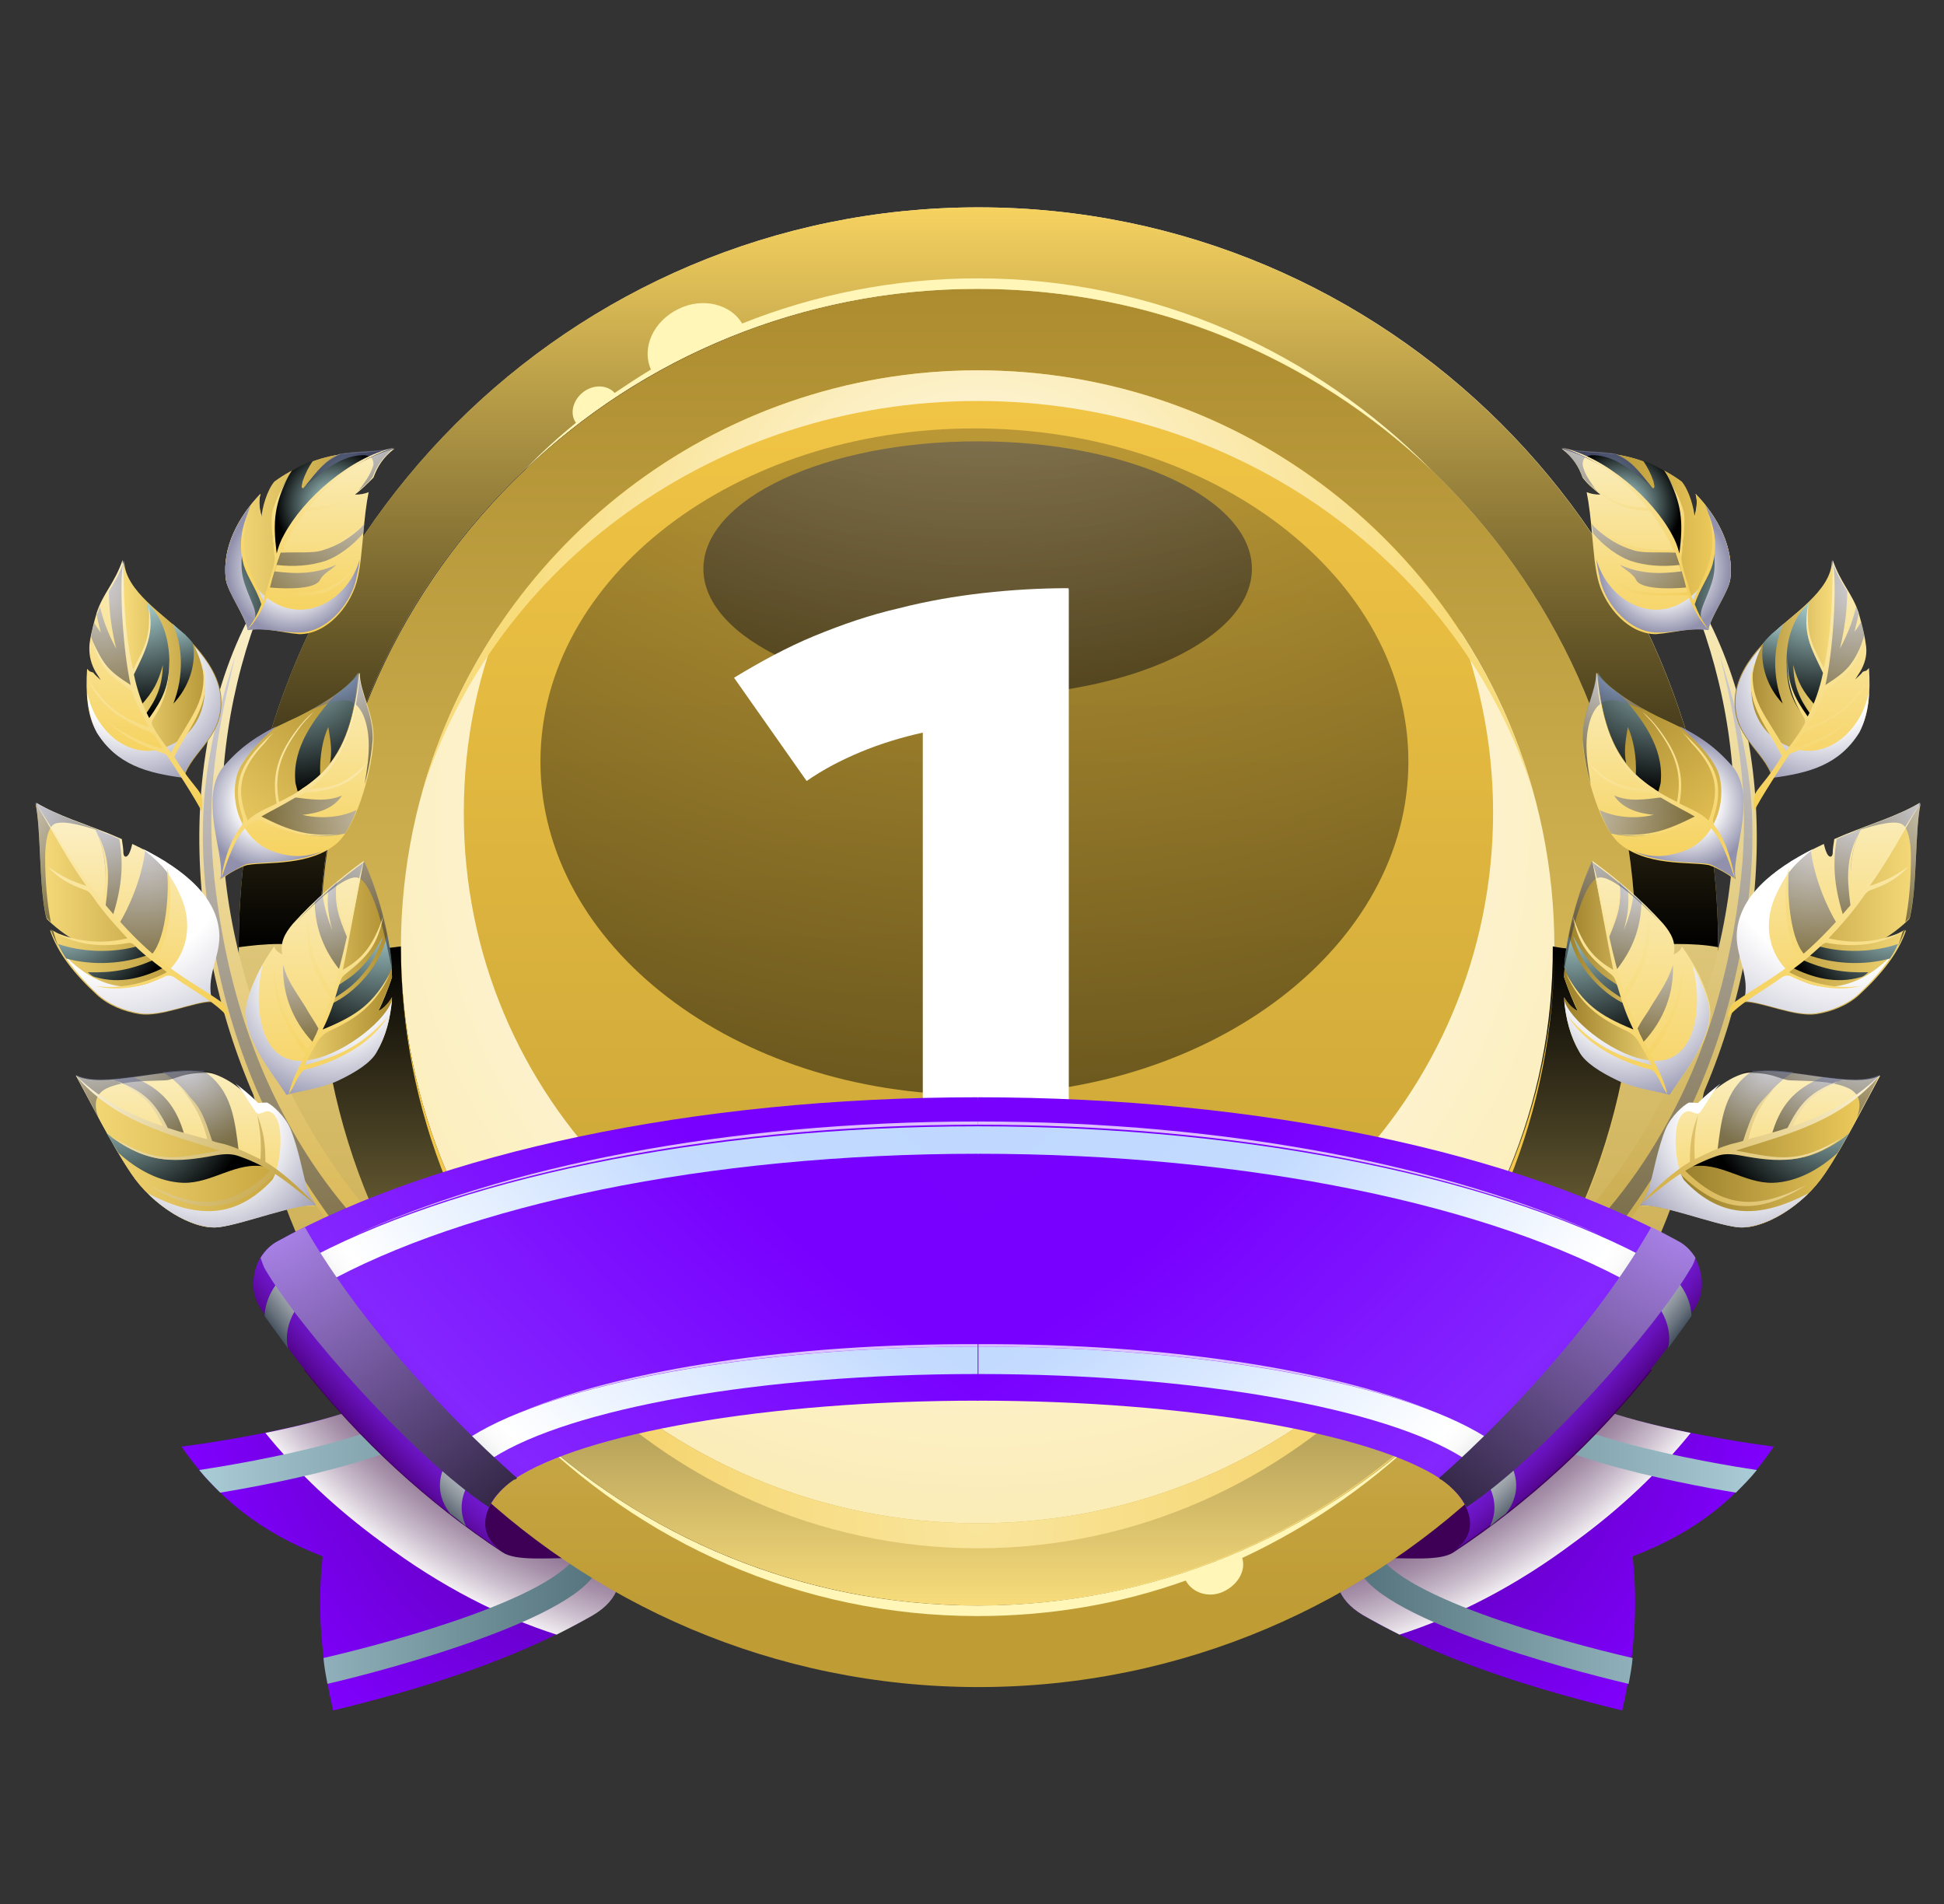 <?xml version="1.0" encoding="utf-8"?>
<!-- Generator: Adobe Illustrator 24.0.1, SVG Export Plug-In . SVG Version: 6.00 Build 0)  -->
<svg version="1.1" id="Layer_1" xmlns="http://www.w3.org/2000/svg" xmlns:xlink="http://www.w3.org/1999/xlink" x="0px" y="0px"
	 viewBox="0 0 241 236" style="enable-background:new 0 0 241 236;" xml:space="preserve">
<rect x="0" y="0" width="241" height="236" fill="#333333" stroke="none"/>
<style type="text/css">
	.st0{fill-rule:evenodd;clip-rule:evenodd;fill:url(#SVGID_1_);}
	.st1{fill-rule:evenodd;clip-rule:evenodd;fill:url(#SVGID_2_);}
	.st2{fill-rule:evenodd;clip-rule:evenodd;fill:url(#SVGID_3_);}
	.st3{fill-rule:evenodd;clip-rule:evenodd;fill:#3D0056;}
	.st4{fill-rule:evenodd;clip-rule:evenodd;fill:url(#SVGID_4_);}
	.st5{fill-rule:evenodd;clip-rule:evenodd;fill:url(#SVGID_5_);}
	.st6{fill-rule:evenodd;clip-rule:evenodd;fill:url(#SVGID_6_);}
	.st7{fill-rule:evenodd;clip-rule:evenodd;fill:url(#SVGID_7_);}
	.st8{fill-rule:evenodd;clip-rule:evenodd;fill:url(#SVGID_8_);}
	.st9{fill-rule:evenodd;clip-rule:evenodd;fill:url(#SVGID_9_);}
	.st10{fill-rule:evenodd;clip-rule:evenodd;fill:url(#SVGID_10_);}
	.st11{fill-rule:evenodd;clip-rule:evenodd;fill:#FFF6B8;}
	.st12{fill-rule:evenodd;clip-rule:evenodd;fill:url(#SVGID_11_);}
	.st13{fill-rule:evenodd;clip-rule:evenodd;fill:url(#SVGID_12_);}
	.st14{fill-rule:evenodd;clip-rule:evenodd;fill:url(#SVGID_13_);}
	.st15{fill-rule:evenodd;clip-rule:evenodd;fill:url(#SVGID_14_);}
	.st16{opacity:0.5;}
	.st17{fill-rule:evenodd;clip-rule:evenodd;fill:url(#SVGID_15_);}
	.st18{fill-rule:evenodd;clip-rule:evenodd;fill:url(#SVGID_16_);}
	.st19{fill-rule:evenodd;clip-rule:evenodd;fill:url(#SVGID_17_);}
	.st20{fill-rule:evenodd;clip-rule:evenodd;fill:url(#SVGID_18_);}
	.st21{fill-rule:evenodd;clip-rule:evenodd;fill:url(#SVGID_19_);}
	.st22{fill-rule:evenodd;clip-rule:evenodd;fill:url(#SVGID_20_);}
	.st23{fill-rule:evenodd;clip-rule:evenodd;fill:url(#SVGID_21_);}
	.st24{fill-rule:evenodd;clip-rule:evenodd;fill:url(#SVGID_22_);}
	.st25{fill-rule:evenodd;clip-rule:evenodd;fill:url(#SVGID_23_);}
	.st26{fill-rule:evenodd;clip-rule:evenodd;fill:url(#SVGID_24_);}
	.st27{fill-rule:evenodd;clip-rule:evenodd;fill:url(#SVGID_25_);}
	.st28{fill-rule:evenodd;clip-rule:evenodd;fill:url(#SVGID_26_);}
	.st29{fill-rule:evenodd;clip-rule:evenodd;fill:url(#SVGID_27_);}
	.st30{fill-rule:evenodd;clip-rule:evenodd;fill:url(#SVGID_28_);}
	.st31{fill-rule:evenodd;clip-rule:evenodd;fill:url(#SVGID_29_);}
	.st32{fill-rule:evenodd;clip-rule:evenodd;fill:url(#SVGID_30_);}
	.st33{fill-rule:evenodd;clip-rule:evenodd;fill:url(#SVGID_31_);}
	.st34{fill-rule:evenodd;clip-rule:evenodd;fill:url(#SVGID_32_);}
	.st35{fill-rule:evenodd;clip-rule:evenodd;fill:url(#SVGID_33_);}
	.st36{fill-rule:evenodd;clip-rule:evenodd;fill:url(#SVGID_34_);}
	.st37{fill-rule:evenodd;clip-rule:evenodd;fill:url(#SVGID_35_);}
	.st38{fill-rule:evenodd;clip-rule:evenodd;fill:url(#SVGID_36_);}
	.st39{fill-rule:evenodd;clip-rule:evenodd;fill:url(#SVGID_37_);}
	.st40{fill-rule:evenodd;clip-rule:evenodd;fill:url(#SVGID_38_);}
	.st41{fill-rule:evenodd;clip-rule:evenodd;fill:url(#SVGID_39_);}
	.st42{fill-rule:evenodd;clip-rule:evenodd;fill:url(#SVGID_40_);}
	.st43{fill-rule:evenodd;clip-rule:evenodd;fill:url(#SVGID_41_);}
	.st44{fill-rule:evenodd;clip-rule:evenodd;fill:url(#SVGID_42_);}
	.st45{fill-rule:evenodd;clip-rule:evenodd;fill:url(#SVGID_43_);}
	.st46{fill-rule:evenodd;clip-rule:evenodd;fill:url(#SVGID_44_);}
	.st47{fill-rule:evenodd;clip-rule:evenodd;fill:url(#SVGID_45_);}
	.st48{fill-rule:evenodd;clip-rule:evenodd;fill:url(#SVGID_46_);}
	.st49{fill-rule:evenodd;clip-rule:evenodd;fill:url(#SVGID_47_);}
	.st50{fill-rule:evenodd;clip-rule:evenodd;fill:url(#SVGID_48_);}
	.st51{fill-rule:evenodd;clip-rule:evenodd;fill:url(#SVGID_49_);}
	.st52{fill-rule:evenodd;clip-rule:evenodd;fill:url(#SVGID_50_);}
	.st53{fill-rule:evenodd;clip-rule:evenodd;fill:url(#SVGID_51_);}
	.st54{fill-rule:evenodd;clip-rule:evenodd;fill:url(#SVGID_52_);}
	.st55{fill-rule:evenodd;clip-rule:evenodd;fill:url(#SVGID_53_);}
	.st56{fill-rule:evenodd;clip-rule:evenodd;fill:url(#SVGID_54_);}
	.st57{fill-rule:evenodd;clip-rule:evenodd;fill:url(#SVGID_55_);}
	.st58{fill-rule:evenodd;clip-rule:evenodd;fill:url(#SVGID_56_);}
	.st59{fill-rule:evenodd;clip-rule:evenodd;fill:url(#SVGID_57_);}
	.st60{fill-rule:evenodd;clip-rule:evenodd;fill:url(#SVGID_58_);}
	.st61{fill-rule:evenodd;clip-rule:evenodd;fill:url(#SVGID_59_);}
	.st62{fill-rule:evenodd;clip-rule:evenodd;fill:url(#SVGID_60_);}
	.st63{fill-rule:evenodd;clip-rule:evenodd;fill:url(#SVGID_61_);}
	.st64{fill-rule:evenodd;clip-rule:evenodd;fill:url(#SVGID_62_);}
	.st65{fill-rule:evenodd;clip-rule:evenodd;fill:url(#SVGID_63_);}
	.st66{fill-rule:evenodd;clip-rule:evenodd;fill:url(#SVGID_64_);}
	.st67{fill-rule:evenodd;clip-rule:evenodd;fill:url(#SVGID_65_);}
	.st68{fill-rule:evenodd;clip-rule:evenodd;fill:url(#SVGID_66_);}
	.st69{fill-rule:evenodd;clip-rule:evenodd;fill:url(#SVGID_67_);}
	.st70{fill-rule:evenodd;clip-rule:evenodd;fill:url(#SVGID_68_);}
	.st71{fill-rule:evenodd;clip-rule:evenodd;fill:url(#SVGID_69_);}
	.st72{fill-rule:evenodd;clip-rule:evenodd;fill:url(#SVGID_70_);}
	.st73{fill-rule:evenodd;clip-rule:evenodd;fill:url(#SVGID_71_);}
	.st74{fill-rule:evenodd;clip-rule:evenodd;fill:url(#SVGID_72_);}
	.st75{fill-rule:evenodd;clip-rule:evenodd;fill:url(#SVGID_73_);}
	.st76{fill-rule:evenodd;clip-rule:evenodd;fill:url(#SVGID_74_);}
	.st77{fill-rule:evenodd;clip-rule:evenodd;fill:url(#SVGID_75_);}
	.st78{fill-rule:evenodd;clip-rule:evenodd;fill:url(#SVGID_76_);}
	.st79{fill-rule:evenodd;clip-rule:evenodd;fill:url(#SVGID_77_);}
	.st80{fill-rule:evenodd;clip-rule:evenodd;fill:url(#SVGID_78_);}
	.st81{fill-rule:evenodd;clip-rule:evenodd;fill:url(#SVGID_79_);}
	.st82{fill-rule:evenodd;clip-rule:evenodd;fill:url(#SVGID_80_);}
	.st83{fill-rule:evenodd;clip-rule:evenodd;fill:url(#SVGID_81_);}
	.st84{fill-rule:evenodd;clip-rule:evenodd;fill:url(#SVGID_82_);}
	.st85{fill-rule:evenodd;clip-rule:evenodd;fill:url(#SVGID_83_);}
	.st86{fill-rule:evenodd;clip-rule:evenodd;fill:url(#SVGID_84_);}
	.st87{fill-rule:evenodd;clip-rule:evenodd;fill:url(#SVGID_85_);}
	.st88{fill-rule:evenodd;clip-rule:evenodd;fill:url(#SVGID_86_);}
	.st89{fill-rule:evenodd;clip-rule:evenodd;fill:url(#SVGID_87_);}
	.st90{fill-rule:evenodd;clip-rule:evenodd;fill:url(#SVGID_88_);}
	.st91{fill-rule:evenodd;clip-rule:evenodd;fill:url(#SVGID_89_);}
	.st92{fill-rule:evenodd;clip-rule:evenodd;fill:url(#SVGID_90_);}
	.st93{fill-rule:evenodd;clip-rule:evenodd;fill:url(#SVGID_91_);}
	.st94{fill-rule:evenodd;clip-rule:evenodd;fill:url(#SVGID_92_);}
	.st95{fill-rule:evenodd;clip-rule:evenodd;fill:url(#SVGID_93_);}
	.st96{fill-rule:evenodd;clip-rule:evenodd;fill:url(#SVGID_94_);}
	.st97{fill-rule:evenodd;clip-rule:evenodd;fill:url(#SVGID_95_);}
	.st98{fill-rule:evenodd;clip-rule:evenodd;fill:url(#SVGID_96_);}
	.st99{fill-rule:evenodd;clip-rule:evenodd;fill:url(#SVGID_97_);}
	.st100{fill-rule:evenodd;clip-rule:evenodd;fill:url(#SVGID_98_);}
	.st101{fill-rule:evenodd;clip-rule:evenodd;fill:url(#SVGID_99_);}
	.st102{fill-rule:evenodd;clip-rule:evenodd;fill:url(#SVGID_100_);}
	.st103{fill-rule:evenodd;clip-rule:evenodd;fill:url(#SVGID_101_);}
	.st104{fill-rule:evenodd;clip-rule:evenodd;fill:url(#SVGID_102_);}
	.st105{fill-rule:evenodd;clip-rule:evenodd;fill:url(#SVGID_103_);}
	.st106{fill-rule:evenodd;clip-rule:evenodd;fill:url(#SVGID_104_);}
	.st107{fill-rule:evenodd;clip-rule:evenodd;fill:url(#SVGID_105_);}
	.st108{fill-rule:evenodd;clip-rule:evenodd;fill:url(#SVGID_106_);}
	.st109{fill-rule:evenodd;clip-rule:evenodd;fill:url(#SVGID_107_);}
	.st110{fill-rule:evenodd;clip-rule:evenodd;fill:url(#SVGID_108_);}
	.st111{fill-rule:evenodd;clip-rule:evenodd;fill:url(#SVGID_109_);}
	.st112{fill-rule:evenodd;clip-rule:evenodd;fill:url(#SVGID_110_);}
	.st113{fill-rule:evenodd;clip-rule:evenodd;fill:url(#SVGID_111_);}
	.st114{fill-rule:evenodd;clip-rule:evenodd;fill:url(#SVGID_112_);}
	.st115{fill-rule:evenodd;clip-rule:evenodd;fill:url(#SVGID_113_);}
	.st116{fill-rule:evenodd;clip-rule:evenodd;fill:url(#SVGID_114_);}
	.st117{fill:#FFFFFF;}
	.st118{fill-rule:evenodd;clip-rule:evenodd;fill:url(#SVGID_115_);}
	.st119{fill-rule:evenodd;clip-rule:evenodd;fill:url(#SVGID_116_);}
	.st120{fill-rule:evenodd;clip-rule:evenodd;fill:url(#SVGID_117_);}
	.st121{opacity:0.75;}
	.st122{fill-rule:evenodd;clip-rule:evenodd;fill:#FFFFFF;}
	.st123{fill-rule:evenodd;clip-rule:evenodd;fill:url(#SVGID_118_);}
	.st124{fill-rule:evenodd;clip-rule:evenodd;fill:url(#SVGID_119_);}
	.st125{opacity:0.75;fill-rule:evenodd;clip-rule:evenodd;fill:#FFFFFF;enable-background:new    ;}
	.st126{fill-rule:evenodd;clip-rule:evenodd;fill:url(#SVGID_120_);}
</style>
<radialGradient id="SVGID_1_" cx="97.462" cy="141.491" r="1" gradientTransform="matrix(64.369 0 0 -64.369 -6187.966 9273.449)" gradientUnits="userSpaceOnUse">
	<stop  offset="0" style="stop-color:#45007D"/>
	<stop  offset="1" style="stop-color:#8000FF"/>
</radialGradient>
<path class="st0" d="M22.5,179.3c3.9-0.5,29-4.1,29-10c0-0.7-0.4-1.5-1.2-2.2c11.8,7.9,17.3,12.7,25.2,24.6c1.1,1.6,1.5,3.4,1,5
	c-0.4,1.3-1.4,2.5-3.1,3.5c-9.6,5.6-21.4,9.2-32.1,11.8c-1.5-6.4-2-12.8-1.3-19.1C32.2,189.9,26.8,185.5,22.5,179.3z"/>
<g>
	
		<radialGradient id="SVGID_2_" cx="97.852" cy="141.113" r="1" gradientTransform="matrix(86.24 0 0 -86.24 -8340.632 12292.311)" gradientUnits="userSpaceOnUse">
		<stop  offset="0.71" style="stop-color:#582E5E"/>
		<stop  offset="0.75" style="stop-color:#5B3261"/>
		<stop  offset="0.79" style="stop-color:#653E6A"/>
		<stop  offset="0.83" style="stop-color:#75527A"/>
		<stop  offset="0.871" style="stop-color:#8C6F90"/>
		<stop  offset="0.912" style="stop-color:#A994AC"/>
		<stop  offset="0.952" style="stop-color:#CDC0CF"/>
		<stop  offset="0.993" style="stop-color:#F7F5F7"/>
		<stop  offset="1" style="stop-color:#FFFFFF"/>
	</radialGradient>
	<path class="st1" d="M51.5,169.2c0,3.8-10.2,6.7-18.6,8.4c3.8,4.7,8.7,9.4,14.5,13.6c7.2,5.4,14.7,9.2,21.6,11.4
		c1.6-0.8,3.1-1.6,4.5-2.4c1.7-1,2.7-2.2,3.1-3.5c0.5-1.6,0.1-3.4-1-5c-7.8-11.9-13.3-16.7-25.2-24.6
		C51.1,167.7,51.5,168.5,51.5,169.2z"/>
</g>
<linearGradient id="SVGID_3_" gradientUnits="userSpaceOnUse" x1="24.72" y1="46.972" x2="74.45" y2="46.972" gradientTransform="matrix(1 0 0 -1 0 236)">
	<stop  offset="0" style="stop-color:#AACCD6"/>
	<stop  offset="1" style="stop-color:#54737C"/>
</linearGradient>
<path class="st2" d="M72,191.7c-1.5,5.9-23.2,11.8-31.9,13.8c0.1,1.1,0.3,2.2,0.5,3.2c7.8-1.8,31.8-8.3,33.6-14.6
	c0.5-1.5,0-3.2-1-4.7l-2.3-2.2C72,188.7,72.4,190.2,72,191.7z M27.3,185c6.8-1.1,28.4-5.2,28.7-10.8c0.1-0.9-0.3-1.8-1.1-2.7
	l-2.3-2.2c0.8,0.8,1.2,1.6,1.2,2.4c-0.2,5.8-23.8,9.7-29.1,10.5C25.5,183.2,26.4,184.1,27.3,185z"/>
<path class="st3" d="M62.3,192.4c3.3,2.2,15.3-1.7,14.3,4.3c0.5-1.6,0.1-3.4-1-5c-7.8-11.9-18-22.1-29.9-30c0.8,0.7,1.2,1.4,1.2,2.2
	c0,2.4-4.1,4.4-9.2,5.9C44.6,178.5,52.9,186.2,62.3,192.4z"/>
<radialGradient id="SVGID_4_" cx="100.538" cy="138.509" r="1" gradientTransform="matrix(-64.369 0 0 64.369 6628.46 -8749.787)" gradientUnits="userSpaceOnUse">
	<stop  offset="0" style="stop-color:#45007D"/>
	<stop  offset="1" style="stop-color:#8000FF"/>
</radialGradient>
<path class="st4" d="M219.9,179.3c-3.9-0.5-29-4.1-29-10c0-0.7,0.4-1.5,1.2-2.2c-11.8,7.9-17.3,12.7-25.2,24.6c-1.1,1.6-1.5,3.4-1,5
	c0.4,1.3,1.4,2.5,3.1,3.5c9.6,5.6,21.4,9.2,32.1,11.8c1.5-6.4,2-12.8,1.3-19.1C210.3,189.9,215.7,185.5,219.9,179.3z"/>
<g>
	
		<radialGradient id="SVGID_5_" cx="100.148" cy="138.887" r="1" gradientTransform="matrix(-86.24 0 0 86.24 8781.125 -11854.805)" gradientUnits="userSpaceOnUse">
		<stop  offset="0.71" style="stop-color:#582E5E"/>
		<stop  offset="0.75" style="stop-color:#5B3261"/>
		<stop  offset="0.79" style="stop-color:#653E6A"/>
		<stop  offset="0.83" style="stop-color:#75527A"/>
		<stop  offset="0.871" style="stop-color:#8C6F90"/>
		<stop  offset="0.912" style="stop-color:#A994AC"/>
		<stop  offset="0.952" style="stop-color:#CDC0CF"/>
		<stop  offset="0.993" style="stop-color:#F7F5F7"/>
		<stop  offset="1" style="stop-color:#FFFFFF"/>
	</radialGradient>
	<path class="st5" d="M191,169.2c0,3.8,10.2,6.7,18.6,8.4c-3.8,4.7-8.7,9.4-14.5,13.6c-7.2,5.4-14.7,9.2-21.6,11.4
		c-1.6-0.8-3.1-1.6-4.5-2.4c-1.7-1-2.7-2.2-3.1-3.5c-0.5-1.6-0.1-3.4,1-5c7.8-11.9,13.3-16.7,25.2-24.6
		C191.4,167.7,191,168.5,191,169.2z"/>
</g>
<linearGradient id="SVGID_6_" gradientUnits="userSpaceOnUse" x1="217.75" y1="46.972" x2="168.051" y2="46.972" gradientTransform="matrix(1 0 0 -1 0 236)">
	<stop  offset="0" style="stop-color:#AACCD6"/>
	<stop  offset="1" style="stop-color:#54737C"/>
</linearGradient>
<path class="st6" d="M170.5,191.7c1.5,5.9,23.2,11.8,31.9,13.8c-0.1,1.1-0.3,2.2-0.5,3.2c-7.8-1.8-31.8-8.3-33.6-14.6
	c-0.5-1.5,0-3.2,1-4.7l2.3-2.2C170.5,188.7,170.1,190.2,170.5,191.7z M215.2,185c-6.8-1.1-28.4-5.2-28.7-10.8
	c-0.1-0.9,0.3-1.8,1.1-2.7l2.3-2.2c-0.8,0.8-1.2,1.6-1.2,2.4c0.2,5.8,23.8,9.7,29.1,10.5C217,183.2,216.1,184.1,215.2,185z"/>
<path class="st3" d="M180.2,192.4c-3.3,2.2-15.3-1.7-14.3,4.3c-0.5-1.6-0.1-3.4,1-5c7.8-11.9,18-22.1,29.9-30
	c-0.8,0.7-1.2,1.4-1.2,2.2c0,2.4,4.1,4.4,9.2,5.9C197.9,178.5,189.6,186.2,180.2,192.4z"/>
<linearGradient id="SVGID_7_" gradientUnits="userSpaceOnUse" x1="121.581" y1="43.839" x2="121.581" y2="193" gradientTransform="matrix(1 0 0 -1 0 236)">
	<stop  offset="0" style="stop-color:#BF9C34"/>
	<stop  offset="1" style="stop-color:#F3C645"/>
</linearGradient>
<path class="st7" d="M121.6,43c41.2,0,74.6,33.4,74.6,74.6c0,41.2-33.4,74.6-74.6,74.6c-41.2,0-74.6-33.4-74.6-74.6
	C47,76.4,80.4,43,121.6,43z"/>
<g>
	
		<radialGradient id="SVGID_8_" cx="98.297" cy="140.681" r="1" gradientTransform="matrix(140.865 0 0 -140.865 -13724.869 19919.213)" gradientUnits="userSpaceOnUse">
		<stop  offset="0" style="stop-color:#FFFFFF"/>
		<stop  offset="1" style="stop-color:#F9E18B"/>
	</radialGradient>
	<path class="st8" d="M121.2,164.6c35.3,0,63.9-28.6,63.9-63.9c0-9-1.9-17.6-5.2-25.3c8.7,11.9,13.8,26.6,13.8,42.5
		c0,40-32.4,72.4-72.4,72.4c-40,0-72.4-32.4-72.4-72.4c0-15.9,5.1-30.6,13.8-42.5c-3.4,7.8-5.2,16.3-5.2,25.3
		C57.4,136,86,164.6,121.2,164.6z"/>
</g>
<linearGradient id="SVGID_9_" gradientUnits="userSpaceOnUse" x1="121.25" y1="37.005" x2="121.25" y2="200.209" gradientTransform="matrix(1 0 0 -1 0 236)">
	<stop  offset="0" style="stop-color:#F8DC7B"/>
	<stop  offset="1" style="stop-color:#AC8C2E"/>
</linearGradient>
<path class="st9" d="M121.2,45.9c39.5,0,71.5,32,71.5,71.5s-32,71.4-71.5,71.4c-39.5,0-71.5-32-71.5-71.5
	C49.8,77.9,81.8,45.9,121.2,45.9z M202.9,117.4c0-45.1-36.5-81.6-81.6-81.6c-45.1,0-81.6,36.5-81.6,81.6c0,45.1,36.5,81.6,81.6,81.6
	C166.3,199,202.9,162.5,202.9,117.4z"/>
<linearGradient id="SVGID_10_" gradientUnits="userSpaceOnUse" x1="121.235" y1="37.025" x2="121.235" y2="200.209" gradientTransform="matrix(1 0 0 -1 0 236)">
	<stop  offset="0" style="stop-color:#BF9C34"/>
	<stop  offset="1" style="stop-color:#FBEEBD"/>
</linearGradient>
<path class="st10" d="M121.2,199c45.1,0,81.6-36.5,81.6-81.6c0-45.1-36.5-81.6-81.6-81.6c-45.1,0-81.6,36.5-81.6,81.6
	C39.6,162.5,76.2,199,121.2,199z M213,117.4c0,50.6-41.1,91.7-91.7,91.7c-50.6,0-91.7-41.1-91.7-91.7c0-50.6,41.1-91.7,91.7-91.7
	C171.9,25.7,213,66.7,213,117.4z"/>
<path class="st11" d="M121.2,199c-21.8,0-41.6-8.5-56.3-22.5c14.5,14.7,34.3,23.8,56.3,23.8c9,0,17.7-1.5,25.8-4.4
	c0.8,1.5,2.8,2.2,4.6,1.4s2.9-2.6,2.4-4.2c8.8-4.1,16.7-9.7,23.5-16.5C162.9,190.4,143,199,121.2,199z"/>
<g>
	
		<linearGradient id="SVGID_11_" gradientUnits="userSpaceOnUse" x1="121.25" y1="37.035" x2="121.25" y2="118.637" gradientTransform="matrix(1 0 0 -1 0 236)">
		<stop  offset="0" style="stop-color:#F8DC7B"/>
		<stop  offset="1" style="stop-color:#000000"/>
	</linearGradient>
	<path class="st12" d="M121.2,188.8c-39.5,0-71.5-32-71.5-71.5c-1.5,0.2-3.2,0.4-5.1,0.4s-3.6-0.1-5.1-0.4
		c0,45.1,36.5,81.6,81.6,81.6c45.1,0,81.6-36.5,81.6-81.6c-1.5,0.2-3.2,0.4-5.1,0.4s-3.6-0.1-5.1-0.4
		C192.7,156.8,160.7,188.8,121.2,188.8z"/>
</g>
<g>
	
		<linearGradient id="SVGID_12_" gradientUnits="userSpaceOnUse" x1="121.25" y1="118.607" x2="121.25" y2="210.344" gradientTransform="matrix(1 0 0 -1 0 236)">
		<stop  offset="0" style="stop-color:#000000"/>
		<stop  offset="1" style="stop-color:#F6D260"/>
	</linearGradient>
	<path class="st13" d="M39.6,117.4c0-45.1,36.5-81.6,81.6-81.6c45.1,0,81.6,36.5,81.6,81.6c1.5-0.2,3.2-0.4,5.1-0.4
		c1.8,0,3.6,0.1,5.1,0.4c0-50.6-41.1-91.7-91.7-91.7c-50.7,0-91.7,41.1-91.7,91.7c1.5-0.2,3.2-0.4,5.1-0.4
		C36.4,117,38.2,117.1,39.6,117.4z"/>
</g>
<path class="st11" d="M121.2,35.8c21.8,0,41.6,8.5,56.3,22.5c-14.5-14.7-34.3-23.8-56.3-23.8c-10.3,0-20.2,2-29.2,5.6
	c-1.4-2.4-4.9-3.3-7.9-1.8c-3.1,1.5-4.6,4.8-3.4,7.5c-1.5,0.9-3,1.9-4.5,2.9c-0.9-1-2.6-1.1-3.9-0.1c-1.3,1-1.7,2.7-0.9,3.8
	c-2.2,1.8-4.3,3.7-6.3,5.8C79.6,44.3,99.4,35.8,121.2,35.8z"/>
<radialGradient id="SVGID_13_" cx="97.844" cy="141.121" r="1" gradientTransform="matrix(85.611 0 0 -85.611 -8255.224 12270.416)" gradientUnits="userSpaceOnUse">
	<stop  offset="0" style="stop-color:#F9E59C"/>
	<stop  offset="1" style="stop-color:#F3C645"/>
</radialGradient>
<path class="st14" d="M121.2,188.8c-39.5,0-71.5-32-71.5-71.5c0,41.2,32,74.6,71.5,74.6c39.5,0,71.5-33.4,71.5-74.6
	C192.7,156.8,160.7,188.8,121.2,188.8z"/>
<g>
	
		<radialGradient id="SVGID_14_" cx="97.722" cy="141.24" r="1" gradientTransform="matrix(77.435 0 0 -77.435 -7445.799 11008.978)" gradientUnits="userSpaceOnUse">
		<stop  offset="0" style="stop-color:#FFFFFF"/>
		<stop  offset="0.747" style="stop-color:#F8DC7B"/>
	</radialGradient>
	<path class="st15" d="M121.2,49.7c32.6,0,60.1,20.5,68.9,48.6c-8.4-30.2-36-52.4-68.9-52.4c-32.8,0-60.5,22.2-68.9,52.4
		C61.1,70.2,88.6,49.7,121.2,49.7z"/>
</g>
<g class="st16">
	
		<radialGradient id="SVGID_15_" cx="98.352" cy="140.629" r="1" gradientTransform="matrix(152.712 0 0 -152.712 -14893.308 21461.84)" gradientUnits="userSpaceOnUse">
		<stop  offset="1.858740e-03" style="stop-color:#F3C645"/>
		<stop  offset="1" style="stop-color:#000000"/>
	</radialGradient>
	<path class="st17" d="M120.8,135.7c29.7,0,53.8-18.5,53.8-41.3s-24.1-41.3-53.8-41.3C91.1,53.1,67,71.6,67,94.4
		S91.1,135.7,120.8,135.7z"/>
</g>
<g class="st16">
	
		<radialGradient id="SVGID_16_" cx="98.024" cy="140.947" r="1" gradientTransform="matrix(101.405 0 0 -101.405 -9819.568 14284.777)" gradientUnits="userSpaceOnUse">
		<stop  offset="0" style="stop-color:#FFD58C"/>
		<stop  offset="1.858740e-03" style="stop-color:#ABB8FF"/>
		<stop  offset="1" style="stop-color:#000000"/>
	</radialGradient>
	<path class="st18" d="M121.2,86.3c18.8,0,34-7.1,34-15.8c0-8.7-15.2-15.8-34-15.8s-34,7.1-34,15.8S102.4,86.3,121.2,86.3z"/>
</g>
<linearGradient id="SVGID_17_" gradientUnits="userSpaceOnUse" x1="46.06" y1="63.796" x2="46.06" y2="164.674" gradientTransform="matrix(1 0 0 -1 0 236)">
	<stop  offset="0" style="stop-color:#D2AB3A"/>
	<stop  offset="1" style="stop-color:#FCF2CE"/>
</linearGradient>
<path class="st19" d="M63.1,171.7c-13.2-7.9-23.5-19.4-30.2-32.8c-10.1-20.5-12.1-48.6,1.1-67.6c-8.9,19.5-9.3,42.7,2.8,65.6
	c6.6,12.5,16.5,23,29.1,30.1c1.3,0.8,1.8,2.4,1,3.8c-0.8,1.3-2.4,1.8-3.8,1C63.2,171.8,63.2,171.8,63.1,171.7z"/>
<g class="st16">
	
		<radialGradient id="SVGID_18_" cx="98.009" cy="140.961" r="1" gradientTransform="matrix(99.89 0 0 -99.89 -9768.218 14161.044)" gradientUnits="userSpaceOnUse">
		<stop  offset="0" style="stop-color:#FFD58C"/>
		<stop  offset="1.858740e-03" style="stop-color:#ABB8FF"/>
		<stop  offset="1" style="stop-color:#000000"/>
	</radialGradient>
	<path class="st20" d="M53.7,164.2c-6.9-5.7-11.2-10.5-16-18c-6.8-10.7-10.7-22.5-12.1-35.1c-1.3-11.6,0.3-19.4,3.6-29.9
		c-2.7,11-3.8,18.9-2.4,29.6c1.6,12.5,5.5,24,12.5,34.2c5.2,7.5,9.8,11,16,17.2c1.3,1.3,1.3,2,0.9,2.4C56,165.1,55,165.3,53.7,164.2
		z"/>
</g>
<linearGradient id="SVGID_19_" gradientUnits="userSpaceOnUse" x1="15.837" y1="110.378" x2="15.837" y2="136.405" gradientTransform="matrix(1 0 0 -1 0 236)">
	<stop  offset="0" style="stop-color:#F6D260"/>
	<stop  offset="1" style="stop-color:#FCF2CE"/>
</linearGradient>
<path class="st21" d="M17.4,125.6c-1.9-0.2-3.9-1-5.3-2.4c-2.8-2.6-4.7-5.2-5.8-8c1,0.6,1.9,1,3.2,1.3c-1.2-0.6-2.7-1.7-3.6-2.7
	c0-0.1-0.1-0.2-0.1-0.3c-0.9-4-0.6-10.9-1.3-14c2.7,1.6,6,2.6,9.2,3.9c0.5,0.2,0.9,0.4,1.4,0.6c0.1,0.6,0.2,1.3,0.2,1.8
	c0.1,0.6,0.5,0.4,0.7,0c0.2-0.4,0.3-0.8,0.4-1.2c5.3,2.5,10.6,6.1,10.7,11.4c0.1,2.9-1.7,5-0.9,8.1C24.1,124,20.2,125.9,17.4,125.6z
	"/>
<linearGradient id="SVGID_20_" gradientUnits="userSpaceOnUse" x1="4.479" y1="123.422" x2="26.307" y2="123.422" gradientTransform="matrix(1 0 0 -1 0 236)">
	<stop  offset="0" style="stop-color:#F8DC7B"/>
	<stop  offset="1" style="stop-color:#AC8C2E"/>
</linearGradient>
<path class="st22" d="M17.1,117.2c-5.5-5.3-8.7-11.1-12.7-17.6c0.7,3.1,0.4,10,1.3,14c0,0.1,0.1,0.2,0.1,0.3
	c0.9,0.9,2.4,2.1,3.6,2.7c-1.3-0.3-2.2-0.7-3.2-1.3c1,2.9,3,5.4,5.8,8c1.4,1.3,3.4,2.1,5.3,2.4c2.7,0.4,6.7-1.5,8.9-1.5
	C22.9,121.8,20.2,120.1,17.1,117.2z"/>
<g class="st16">
	
		<radialGradient id="SVGID_21_" cx="92.712" cy="146.097" r="1" gradientTransform="matrix(15.744 0 0 -15.744 -1457.713 2399.94)" gradientUnits="userSpaceOnUse">
		<stop  offset="0" style="stop-color:#FFD58C"/>
		<stop  offset="1.858740e-03" style="stop-color:#ABB8FF"/>
		<stop  offset="1" style="stop-color:#000000"/>
	</radialGradient>
	<path class="st23" d="M5.6,106.3c0-1.9,0.3-3.8,1.2-4.2c1.2-0.5,4.1,0.4,6.2,1.1c-3-1.2-6-2.2-8.6-3.7c0.7,3.1,0.4,10,1.3,14
		c0,0.1,0.1,0.2,0.1,0.3c0.2,0.2,0.3,0.3,0.5,0.5C5.8,111.7,5.6,109,5.6,106.3z M6.3,115.2c0.2,0.7,0.6,1.4,0.9,2.1
		c-0.2-0.6-0.4-1.2-0.6-1.9C6.5,115.3,6.4,115.2,6.3,115.2z"/>
</g>
<g class="st16">
	
		<radialGradient id="SVGID_22_" cx="92.361" cy="146.438" r="1" gradientTransform="matrix(14.912 0 0 -14.912 -1364.927 2284.559)" gradientUnits="userSpaceOnUse">
		<stop  offset="0" style="stop-color:#FFD58C"/>
		<stop  offset="1.858740e-03" style="stop-color:#ABB8FF"/>
		<stop  offset="1" style="stop-color:#000000"/>
	</radialGradient>
	<path class="st24" d="M13.9,113.8c1.1-3.5,1.5-6.3,0.9-9.8c-0.4-0.2-0.7-0.3-1.1-0.5c-0.6-0.2-1.3-0.5-1.9-0.7
		c1.7,3.2,1.4,7.9,0.9,9.5C13.1,112.8,13.5,113.3,13.9,113.8z"/>
</g>
<g class="st16">
	
		<radialGradient id="SVGID_23_" cx="92.637" cy="146.17" r="1" gradientTransform="matrix(15.558 0 0 -15.558 -1423.812 2378.565)" gradientUnits="userSpaceOnUse">
		<stop  offset="0" style="stop-color:#FFD58C"/>
		<stop  offset="1.858740e-03" style="stop-color:#ABB8FF"/>
		<stop  offset="1" style="stop-color:#000000"/>
	</radialGradient>
	<path class="st25" d="M18,105.4c-0.4,3.4-2,7.1-3.3,9.2c1.3,1.4,2.7,2.7,4.2,4c2.1-3,2.2-8.2,1.7-11.8
		C19.7,106.3,18.8,105.9,18,105.4z"/>
</g>
<g>
	
		<radialGradient id="SVGID_24_" cx="96.303" cy="142.615" r="1" gradientTransform="matrix(36.709 0 0 -36.709 -3522.142 5339.411)" gradientUnits="userSpaceOnUse">
		<stop  offset="0.439" style="stop-color:#FFFFFF"/>
		<stop  offset="1" style="stop-color:#9191AD"/>
	</radialGradient>
	<path class="st26" d="M22.5,111.3c3.4,8.3-6.1,15.9-14.6,7c1.1,1.7,2.5,3.3,4.2,4.9c1.4,1.3,3.4,2.1,5.3,2.4
		c2.7,0.4,6.7-1.5,8.9-1.5c-0.8-3.1,0.9-5.2,0.9-8.1c-0.1-4.9-4.6-8.3-9.5-10.8C20,107.1,21.1,108.1,22.5,111.3z"/>
</g>
<g>
	
		<radialGradient id="SVGID_25_" cx="91.716" cy="147.063" r="1" gradientTransform="matrix(13.591 0 0 -13.591 -1238.528 2111.351)" gradientUnits="userSpaceOnUse">
		<stop  offset="0" style="stop-color:#FFBE4D"/>
		<stop  offset="1.858740e-03" style="stop-color:#BEEAEB"/>
		<stop  offset="1" style="stop-color:#000000"/>
	</radialGradient>
	<path class="st27" d="M8.2,118.8c3.3,0.9,7.1,0.7,10.3-0.5c-0.4-0.4-0.8-0.7-1.2-1.1c-3.3,1-7.2,0.8-10.1-0.2
		C7.5,117.7,7.8,118.2,8.2,118.8z M19.2,118.9c-2.9,1.3-5.3,1.7-8.3,1.6c0.2,0.2,0.5,0.5,0.9,0.6c3.1,0.9,5.9,0.1,8.6-1.2
		C20,119.6,19.6,119.3,19.2,118.9z"/>
</g>
<linearGradient id="SVGID_26_" gradientUnits="userSpaceOnUse" x1="27.185" y1="109.183" x2="3.394" y2="134.973" gradientTransform="matrix(1 0 0 -1 0 236)">
	<stop  offset="0" style="stop-color:#F5CF54"/>
	<stop  offset="1" style="stop-color:#FBEEBD"/>
</linearGradient>
<path class="st28" d="M4.5,99.6c2.7,4.3,5.1,8.3,8.2,12.1c0.5-3.2,0.6-4.9-0.5-8.2c1.5,3.1,1.3,5.5,0.9,8.7c1.7,2,3.6,4.1,5.8,6
	c1.8-2.2,2.1-8,1.8-10.7c0.8,2.5,0.5,8.8-1.3,11.1c2.6,2.3,5.5,3.8,8.2,5.7c0.5,0.4,0.7,1.4,0.7,1.8c-1.6-1.9-4.5-3.4-6.6-4.9
	c-0.4-0.3-0.9-0.4-1.4-0.1c-2.7,1.3-5.8,1.8-8.5,1.1c2.9,0.4,6-0.2,8.9-1.7c-0.6-0.5-1.2-0.9-1.8-1.4c-0.8-0.6-1.6-1.3-2.3-2
	c-0.2-0.2-0.5-0.3-0.8-0.2c-3,0.5-6.2,0.3-8.6-1.2c2.8,1.1,5.6,1.3,8.6,0.6c-1.6-1.7-3.1-3.4-4.4-5.3c-0.2-0.3-0.5-0.6-0.9-0.7
	c-1.9-0.7-3.2-1.4-4.6-2.9c1.9,1.3,2.7,1.7,4.8,2.4C8.4,106.6,6.6,103.2,4.5,99.6z"/>
<linearGradient id="SVGID_27_" gradientUnits="userSpaceOnUse" x1="39.633" y1="100.32" x2="39.633" y2="129.322" gradientTransform="matrix(1 0 0 -1 0 236)">
	<stop  offset="0" style="stop-color:#F6D260"/>
	<stop  offset="1" style="stop-color:#FBEEBD"/>
</linearGradient>
<path class="st29" d="M46.7,130.3c1.2-2,1.7-4.3,1.9-6.7c-0.5,0.9-1.1,1.5-1.7,1.7c0.4-0.7,1.3-2.9,1.7-4.2
	c-0.2-5-1.8-10.4-3.5-14.4c-2.9,2.1-6.1,4.8-8.8,7.8c-1,1.2-1.6,2.3-1.3,3.8c-0.6-0.3-0.9-0.6-1-1c-1.6,2.2-2.8,4.6-3.4,7
	c-0.4,1.7,0.1,3.6,1.1,5.5c1,2,2.5,3.9,3.7,5.8c1.8-0.5,4.4-0.8,6.5-1.8C44.1,132.8,46,131.6,46.7,130.3z"/>
<linearGradient id="SVGID_28_" gradientUnits="userSpaceOnUse" x1="35.558" y1="114.806" x2="48.654" y2="114.806" gradientTransform="matrix(1 0 0 -1 0 236)">
	<stop  offset="0" style="stop-color:#F8DC7B"/>
	<stop  offset="1" style="stop-color:#AC8C2E"/>
</linearGradient>
<path class="st30" d="M45.1,106.7c1.8,4,3.3,9.4,3.5,14.4c-0.4,1.3-1.4,3.5-1.7,4.2c0.6-0.3,1.2-0.9,1.7-1.7
	c-0.2,2.5-0.7,4.8-1.9,6.7c-0.7,1.3-2.6,2.5-4.7,3.5c-2.1,1-4.7,1.3-6.5,1.8c1.7-4,3.9-7.1,5.3-11.1
	C42.8,119.1,43.9,112.8,45.1,106.7z"/>
<g>
	
		<radialGradient id="SVGID_29_" cx="92.662" cy="146.146" r="1" gradientTransform="matrix(15.62 0 0 -15.62 -1406.609 2404.554)" gradientUnits="userSpaceOnUse">
		<stop  offset="0.439" style="stop-color:#FFFFFF"/>
		<stop  offset="1" style="stop-color:#9191AD"/>
	</radialGradient>
	<path class="st31" d="M38.8,131.3c4.2-0.9,9.2-5,9.8-7.4c-0.2,2.4-0.8,4.6-1.9,6.5c-0.7,1.3-2.6,2.5-4.7,3.5
		c-2.1,1-4.7,1.3-6.5,1.8c-1.3-2-2.8-3.9-3.8-5.9c-1-2-1.5-3.8-1.1-5.5c0.4-1.6,1.1-3.2,2-4.8C31.4,123.9,31.8,132.9,38.8,131.3z"/>
</g>
<g class="st16">
	
		<radialGradient id="SVGID_30_" cx="90.989" cy="147.769" r="1" gradientTransform="matrix(12.357 0 0 -12.357 -1084.728 1935.675)" gradientUnits="userSpaceOnUse">
		<stop  offset="0" style="stop-color:#FFD58C"/>
		<stop  offset="1.858740e-03" style="stop-color:#ABB8FF"/>
		<stop  offset="1" style="stop-color:#000000"/>
	</radialGradient>
	<path class="st32" d="M40,110.9c0.2,1.6,0.6,2.9,1.2,4.4c-0.5-1.8-0.7-3.3-0.5-5c0.4-0.3,0.8-0.7,1.1-1c-0.2,0.8-0.2,1.3-0.1,2.3
		c0.2,1.6,0.6,2.9,1.5,4.3c-0.4,1.4-0.7,2.9-1.1,4.3c-1.9-2.4-3-5-3.1-8.4C39.3,111.4,39.6,111.2,40,110.9z"/>
</g>
<g>
	
		<radialGradient id="SVGID_31_" cx="93.592" cy="145.244" r="1" gradientTransform="matrix(18.306 0 0 -18.306 -1665.634 2771.328)" gradientUnits="userSpaceOnUse">
		<stop  offset="0" style="stop-color:#FFBE4D"/>
		<stop  offset="1.858740e-03" style="stop-color:#BEEAEB"/>
		<stop  offset="1" style="stop-color:#000000"/>
	</radialGradient>
	<path class="st33" d="M40.9,124.5c3.2-1.4,6.4-5,7.1-8.7c0.3,1.4,0.5,2.7,0.6,4.1c-1.9,4.3-4.2,6.3-9.5,8.4
		C39.9,127,40.3,125.9,40.9,124.5z M45.1,120.6c-1.3,1.6-2.4,2.3-4.1,3.4l0.5-1.6c1.2-0.8,2.1-1.3,3.1-2.3c1.2-1.2,2.1-2.6,2.9-4.1
		C46.9,117.9,46.2,119.3,45.1,120.6z"/>
</g>
<g class="st16">
	
		<radialGradient id="SVGID_32_" cx="93.504" cy="145.33" r="1" gradientTransform="matrix(18.012 0 0 -18.012 -1636.448 2719.487)" gradientUnits="userSpaceOnUse">
		<stop  offset="0" style="stop-color:#FFD58C"/>
		<stop  offset="1.858740e-03" style="stop-color:#ABB8FF"/>
		<stop  offset="1" style="stop-color:#000000"/>
	</radialGradient>
	<path class="st34" d="M48.6,120.2c-0.7-3.5-2.2-10.7-4.2-11.4c-1.5-0.5-5.3,3-7.6,5.4c2.6-2.9,5.6-5.4,8.4-7.4
		C46.8,110.5,48.3,115.4,48.6,120.2z"/>
</g>
<g class="st16">
	
		<radialGradient id="SVGID_33_" cx="91.168" cy="147.595" r="1" gradientTransform="matrix(12.64 0 0 -12.64 -1116.167 1983.246)" gradientUnits="userSpaceOnUse">
		<stop  offset="0" style="stop-color:#FFD58C"/>
		<stop  offset="1.858740e-03" style="stop-color:#ABB8FF"/>
		<stop  offset="1" style="stop-color:#000000"/>
	</radialGradient>
	<path class="st35" d="M39.6,127.7l-0.8,1.5c-2.7-2.9-3.8-6.2-3.7-9.6c0.5,1.9,1.5,3.2,2.7,5.1C38.4,125.8,38.9,126.4,39.6,127.7z"
		/>
</g>
<linearGradient id="SVGID_34_" gradientUnits="userSpaceOnUse" x1="41.528" y1="99.598" x2="40.368" y2="131.297" gradientTransform="matrix(1 0 0 -1 0 236)">
	<stop  offset="0" style="stop-color:#F5CF54"/>
	<stop  offset="1" style="stop-color:#FBEEBD"/>
</linearGradient>
<path class="st36" d="M45.1,106.7c-0.9,3.1-1.4,5.9-2,8.7c-0.7-1.1-1.3-3.3-1.4-5.5c-0.2,2.4,0.3,3.8,1.3,6.2
	c-0.5,2.3-1.1,4.6-1.8,6.9c-2.4-3.8-2.7-4.9-3.1-9.6c-0.3,4.3,0.5,6.7,2.9,10.3c-0.7,2-1.6,4.1-2.7,6.3c0,0.1-0.1,0.1-0.1,0.2
	c-2.9-3.9-3.8-6-4.3-10.4c0,4.4,1.4,7.6,4,10.9c-0.9,1.6-1.7,3.2-2.1,4.9c0.6-0.9,0.3-0.4,0.8-1.4c0.9-1.7,1-1.6,1.9-1.8
	c3.8-1.1,7.5-3.1,9.6-6.4c-3,3.4-5.9,4.9-10.3,6c0.3-0.6,0.6-1.3,1-1.9c0.8-1.5,1.1-1.8,2-2.3c3.5-1.6,5.8-3.3,7.6-7.2
	c-2.2,3.8-4,5.2-8.4,7c0.8-1.6,1.4-3.3,1.9-5.1c0.5-1.6,0.5-1.4,1.2-2c2.5-2,3.7-3.4,4.4-6.9c-1.2,3.5-2.5,5.2-5,6.6
	C43.3,116.5,44,112.1,45.1,106.7z"/>
<linearGradient id="SVGID_35_" gradientUnits="userSpaceOnUse" x1="19.055" y1="139.702" x2="19.055" y2="166.506" gradientTransform="matrix(1 0 0 -1 0 236)">
	<stop  offset="0" style="stop-color:#F5CF54"/>
	<stop  offset="1" style="stop-color:#FBEEBD"/>
</linearGradient>
<path class="st37" d="M22.6,96.3c1-3.4,5.3-5,4.6-10.3c-0.3-2.7-2.1-5-4.5-7.4c-2.4-2.4-7.5-5.4-7.5-9.2c-1,2.9-2.4,4.1-3.2,6.5
	c-0.3,1.1-0.7,2.4-0.9,3.9C11,81,11.2,82,11.7,83c0.2,0.4,0.5,0.8,0.8,1.3c-0.2-0.2-0.8-0.7-0.9-0.9c-0.1-0.1-0.3-0.1-0.5-0.2
	c-0.1-0.1-0.2-0.2-0.3-0.3c-0.2,2.9,0,5.9,1.2,7.8C14.4,94.7,18.1,95.7,22.6,96.3z"/>
<g class="st16">
	
		<radialGradient id="SVGID_36_" cx="92.975" cy="145.843" r="1" gradientTransform="matrix(16.431 0 0 -16.431 -1515.915 2469.131)" gradientUnits="userSpaceOnUse">
		<stop  offset="0" style="stop-color:#FFD58C"/>
		<stop  offset="1.858740e-03" style="stop-color:#ABB8FF"/>
		<stop  offset="1" style="stop-color:#000000"/>
	</radialGradient>
	<path class="st38" d="M12.4,75.2c0.4,1.7,0.9,3.1,2,5.2c-0.6-2.5-0.9-4.9-0.9-7.1c0.6-1,1.3-2.1,1.9-3.8C15,75,15.4,80,16.6,85.4
		c-3.2-1.9-4.3-3.2-5.3-6.5c0.1-0.6,0.2-1.2,0.4-1.7c0.2,0.4,0.5,0.8,0.8,1.2c-0.2-0.9-0.4-1.5-0.5-2.2c0-0.1,0-0.1,0.1-0.2
		C12.2,75.7,12.3,75.4,12.4,75.2z"/>
</g>
<linearGradient id="SVGID_37_" gradientUnits="userSpaceOnUse" x1="15.252" y1="153.104" x2="27.38" y2="153.104" gradientTransform="matrix(1 0 0 -1 0 236)">
	<stop  offset="0" style="stop-color:#F8DC7B"/>
	<stop  offset="1" style="stop-color:#AC8C2E"/>
</linearGradient>
<path class="st39" d="M17.1,86.5c-1.7-4.7-2-14.8-1.7-17c0,3.7,5.1,6.8,7.5,9.2c2.4,2.4,4.1,4.7,4.5,7.4c0.6,5.2-3.6,6.9-4.6,10.3
	C20.7,92.8,18.3,90,17.1,86.5z"/>
<g>
	
		<radialGradient id="SVGID_38_" cx="92.551" cy="146.254" r="1" gradientTransform="matrix(15.351 0 0 -15.351 -1404.357 2328.642)" gradientUnits="userSpaceOnUse">
		<stop  offset="0.439" style="stop-color:#FFFFFF"/>
		<stop  offset="1" style="stop-color:#9191AD"/>
	</radialGradient>
	<path class="st40" d="M20.3,92.7c5.6-2,6.1-8,3.8-12.6c1.7,1.9,2.9,3.8,3.2,6c0.6,5.2-3.6,6.9-4.6,10.3c-4.5-0.6-8.2-1.6-10.7-5.6
		c-0.7-1.3-1.1-3-1.2-4.9c0.5,1.8,1,3.1,2.3,4.6C15.1,92.8,17.9,93.6,20.3,92.7z"/>
</g>
<g>
	
		<radialGradient id="SVGID_39_" cx="92.516" cy="146.288" r="1" gradientTransform="matrix(15.267 0 0 -15.267 -1395.203 2306.61)" gradientUnits="userSpaceOnUse">
		<stop  offset="0" style="stop-color:#FFBE4D"/>
		<stop  offset="1.858740e-03" style="stop-color:#BEEAEB"/>
		<stop  offset="1" style="stop-color:#000000"/>
	</radialGradient>
	<path class="st41" d="M21,82.7c-0.1,3.2-1,4.6-2.6,6.8c-0.2-0.3-0.3-0.6-0.4-0.9c1.5-2.1,2.1-3.6,2.2-6.2c-0.6,2.2-1.2,3.3-2.7,5
		c-0.5-1.2-0.9-2.3-1.2-3.8c2-3.8,2.7-5,1.9-8.9C19.8,76.1,21.1,78.7,21,82.7z"/>
</g>
<linearGradient id="SVGID_40_" gradientUnits="userSpaceOnUse" x1="24.151" y1="134.693" x2="13.857" y2="165.524" gradientTransform="matrix(1 0 0 -1 0 236)">
	<stop  offset="0" style="stop-color:#F5CF54"/>
	<stop  offset="1" style="stop-color:#FCF2CE"/>
</linearGradient>
<path class="st42" d="M15.3,69.5c-0.6,3.1,0,11.5,0.9,15.4c-2.8-1.8-3.3-2.4-4.8-5.6c0.9,3.1,1.9,4.2,4.2,5.8
	c1.1,0.7,0.6,0.3,1.1,1.5c0.5,1.1,1.1,2.4,1.8,3.5C14.8,89,13,87.3,11,84.4c1.5,3.1,3.8,4.6,6.8,6c0.7,0.3,1,0.3,1.5,0.9
	c0.3,0.5,0.6,1,0.9,1.5c-1.3-0.3-4.9-1.6-7-3.5c2.3,2.2,4.5,3.2,7.4,4.2c0.7,1,3.9,5.9,4.4,7.1c0.4-2.9-0.4-1.9-3.4-6.8
	c2.1-4.2,5-6.8,3.4-11.9c1,5-1.5,6.9-3.8,11.4c-0.6-0.8-1.4-1.8-2.1-3c-0.3-0.5-0.4-0.7-0.1-1.2c1.5-2.3,2.1-4.5,2-7.4
	c0,3.3-0.8,4.9-2.5,7.3c-0.9-1.7-1.5-3.5-1.9-5.4c1.5-3.1,2.6-5.1,1.8-8.6c0.3,3.9-0.3,4.8-1.9,8C15.4,78.4,15.3,73.1,15.3,69.5z"/>
<g>
	
		<radialGradient id="SVGID_41_" cx="90.194" cy="148.539" r="1" gradientTransform="matrix(11.242 0 0 -11.242 -992.216 1745.215)" gradientUnits="userSpaceOnUse">
		<stop  offset="0" style="stop-color:#FFBE4D"/>
		<stop  offset="1.858740e-03" style="stop-color:#BEEAEB"/>
		<stop  offset="1" style="stop-color:#000000"/>
	</radialGradient>
	<path class="st43" d="M21.5,87.2c1.3-3.4,1.2-7.1-0.1-9.9c0.5,0.5,1,0.9,1.5,1.3c0.4,0.4,0.7,0.7,1,1.1
		C24.4,82.3,23.4,85.2,21.5,87.2z"/>
</g>
<linearGradient id="SVGID_42_" gradientUnits="userSpaceOnUse" x1="38.399" y1="157.6" x2="38.399" y2="180.45" gradientTransform="matrix(1 0 0 -1 0 236)">
	<stop  offset="0" style="stop-color:#F5CF54"/>
	<stop  offset="1" style="stop-color:#FBEEBD"/>
</linearGradient>
<path class="st44" d="M30.7,78.1c-0.1-1.6-2.4-4.6-2.7-6.3c-0.5-4,1.6-7.8,4.3-10.6c-0.3,1-0.1,2,0.2,3c0.1-1.3,0.6-3.4,1.6-4.5
	c2.4-1.8,5.7-3.1,8.4-3.4c2.2-0.2,4.5-0.2,6.4-0.7c-1.4,1.1-2.1,2.2-2.6,3.6C45.5,60,45,60.5,44,61.3c0.7,0,1.2-0.1,1.7-0.3
	c-0.3,1.5-0.5,3.2-0.7,5.6c-0.2,1.9-0.3,3.8-0.8,5.6c-0.9,3.1-3.7,6.4-7.1,6.4C34.7,78.4,32.9,77.7,30.7,78.1z"/>
<linearGradient id="SVGID_43_" gradientUnits="userSpaceOnUse" x1="27.939" y1="169.207" x2="48.776" y2="169.207" gradientTransform="matrix(1 0 0 -1 0 236)">
	<stop  offset="0" style="stop-color:#F8DC7B"/>
	<stop  offset="1" style="stop-color:#AC8C2E"/>
</linearGradient>
<path class="st45" d="M32.3,61.2c-2.7,2.8-4.8,6.6-4.3,10.6c0.2,1.6,2.5,4.7,2.7,6.3c3.4-3.7,2.7-8.9,6.9-14.6
	c2.9-3.9,7.1-6.8,11.2-7.9c-2,0.5-4.2,0.4-6.4,0.7c-2.7,0.3-6,1.6-8.4,3.4c-0.9,1.1-1.5,3.2-1.6,4.5C32.2,63.2,32,62.2,32.3,61.2z"
	/>
<g>
	
		<radialGradient id="SVGID_44_" cx="86.823" cy="151.807" r="1.001" gradientTransform="matrix(8.131 0 0 -8.131 -669.671 1304.812)" gradientUnits="userSpaceOnUse">
		<stop  offset="0.439" style="stop-color:#FFFFFF"/>
		<stop  offset="1" style="stop-color:#9191AD"/>
	</radialGradient>
	<path class="st46" d="M32.4,73.5c-2.9-2.8-2.7-7.8-1.3-10.9c-2.1,2.6-3.5,5.8-3.1,9.2c0.2,1.6,2.5,4.7,2.7,6.3
		c2.2-0.3,4,0.3,6.3,0.3c3.4,0,6.3-3.3,7.1-6.4c0.2-0.9,0.4-1.8,0.5-2.7C43.1,74.7,37,77.9,32.4,73.5z"/>
</g>
<g>
	
		<radialGradient id="SVGID_45_" cx="85.298" cy="153.286" r="1" gradientTransform="matrix(7.226 0 0 -7.226 -575.04 1170.112)" gradientUnits="userSpaceOnUse">
		<stop  offset="0" style="stop-color:#FFBE4D"/>
		<stop  offset="1.858740e-03" style="stop-color:#BEEAEB"/>
		<stop  offset="1" style="stop-color:#000000"/>
	</radialGradient>
	<path class="st47" d="M37.5,59.7c0.4-1.1,0.7-1.7,1.3-2.6c-0.9,0.3-1.7,0.7-2.6,1.2c-2.3,3.5-3,6.9-1.9,11.2
		c2.3-6.7,7.7-11.8,14.5-13.9c-2,0.5-4.2,0.4-6.4,0.7c-0.1,0-0.1,0-0.2,0c-1.9,0.8-2.8,2-4.5,4.1c-0.1,0.2-0.3,0.1-0.3-0.1
		C37.4,60.1,37.5,59.9,37.5,59.7z"/>
</g>
<g>
	
		<radialGradient id="SVGID_46_" cx="91.098" cy="147.662" r="1" gradientTransform="matrix(12.528 0 0 -12.528 -1116.817 1924.401)" gradientUnits="userSpaceOnUse">
		<stop  offset="0" style="stop-color:#FFBE4D"/>
		<stop  offset="1.858740e-03" style="stop-color:#BEEAEB"/>
		<stop  offset="1" style="stop-color:#000000"/>
	</radialGradient>
	<path class="st48" d="M30,68.5c0.2,1.4,0.8,2.7,1.6,4.2c0.2,0.5,1,2,0.9,2.3c-0.2,0.5-0.6,1.5-1.2,2.3c0.5-0.7,0.5-1.3-0.1-2.7
		C30.1,71.9,29.8,71.3,30,68.5z"/>
</g>
<g class="st16">
	
		<radialGradient id="SVGID_47_" cx="93.215" cy="145.609" r="1" gradientTransform="matrix(17.114 0 0 -17.114 -1550.692 2552.7)" gradientUnits="userSpaceOnUse">
		<stop  offset="0" style="stop-color:#FFD58C"/>
		<stop  offset="1.858740e-03" style="stop-color:#ABB8FF"/>
		<stop  offset="1" style="stop-color:#000000"/>
	</radialGradient>
	<path class="st49" d="M40.4,69.5c1.4-0.5,3.3-1.8,4.6-3.4c0.1-0.4,0.1-0.8,0.2-1.2c-0.9,1.1-2,1.7-3.4,2.4c-2.6,1.3-4.2,1.1-7.1,1
		c-0.2,0.6-0.4,1.1-0.6,1.7C36.5,70.3,38.6,70.1,40.4,69.5z"/>
</g>
<g class="st16">
	
		<radialGradient id="SVGID_48_" cx="91.209" cy="147.554" r="1" gradientTransform="matrix(12.708 0 0 -12.708 -1114.602 1928.799)" gradientUnits="userSpaceOnUse">
		<stop  offset="0" style="stop-color:#FFD58C"/>
		<stop  offset="1.858740e-03" style="stop-color:#ABB8FF"/>
		<stop  offset="1" style="stop-color:#000000"/>
	</radialGradient>
	<path class="st50" d="M37.9,60.2c1.3-1.1,3.2-2.7,4.8-3.3c0.7-0.3,2.6-0.8,3.3-0.2c0.2,0.2,0.3,0.5,0.3,0.9
		C46,58.8,45,60.1,44.3,61c0.8-0.6,1.3-1.1,1.9-1.9c0.5-1.4,1.3-2.4,2.6-3.6c-2,0.5-4.2,0.4-6.4,0.7c-0.1,0-0.1,0-0.2,0
		C40.3,57,39.5,58.2,37.9,60.2z"/>
</g>
<g class="st16">
	
		<radialGradient id="SVGID_49_" cx="92.077" cy="146.713" r="1" gradientTransform="matrix(14.3 0 0 -14.3 -1274.644 2164.226)" gradientUnits="userSpaceOnUse">
		<stop  offset="0" style="stop-color:#FFD58C"/>
		<stop  offset="1.858740e-03" style="stop-color:#ABB8FF"/>
		<stop  offset="1" style="stop-color:#000000"/>
	</radialGradient>
	<path class="st51" d="M33.9,70.8c-0.2,0.7-0.4,1.3-0.6,2c0.9,0.1,4.9,0.4,6.1-0.6c0.3-0.2,0.2-0.4,0.7-0.9c0.5-0.5,1.1-0.8,1.6-1.3
		C39.2,71.1,37,71.2,33.9,70.8z"/>
</g>
<linearGradient id="SVGID_50_" gradientUnits="userSpaceOnUse" x1="29.511" y1="159.354" x2="47.377" y2="181.241" gradientTransform="matrix(1 0 0 -1 0 236)">
	<stop  offset="0" style="stop-color:#F5CF54"/>
	<stop  offset="1" style="stop-color:#FBEEBD"/>
</linearGradient>
<path class="st52" d="M48.8,55.5c-3.7,1.2-7.5,3.6-10.5,7.4c3,0.1,5.5-1.3,7.5-3.3c-2.1,2.3-4.6,3.8-7.8,3.7c-0.8,1-1.5,2.1-2.2,3.3
	c-0.3,0.5-0.5,1.1-0.8,1.6c4.7,0.1,7.1-0.9,10-3.1c-1.5,1.6-3.3,2.6-5,3.1c-1.2,0.4-3.1,0.2-5.2,0.3c-0.5,1.4-1,2.9-1.4,4.6
	c0,0.1-0.1,0.2-0.1,0.3c4.5,0.3,7.7,0.4,10.8-3.2c-1.2,1.6-2.5,2.8-4,3.3c-1.5,0.5-4.4,0.2-6.9,0.3c-0.6,1.8-1.8,3.6-2.5,4.2
	c0.9-1.2,1.3-2.1,1.7-3.1c-0.6-1.9-1.7-3.3-2.2-4.9c-0.5-1.9-0.5-3.9,0.5-6.3c-1.3,5,0.2,6.6,1.9,10.8c0.2-0.5,0.3-0.9,0.5-1.5
	c0.2-0.8,0.5-1.6,0.7-2.4c0.3-1.2,0.3-1.4,0.2-1.9c-0.2-1.8-0.4-3.4-0.3-4.9c0.1-1,1.1-3.1,2.2-5.1c-1.9,3.8-2.1,5.8-1.6,9.9
	c0.2-0.8,0.5-1.6,0.9-2.3C37.6,61.8,43.4,56.7,48.8,55.5z"/>
<linearGradient id="SVGID_51_" gradientUnits="userSpaceOnUse" x1="36.333" y1="127.033" x2="36.333" y2="152.615" gradientTransform="matrix(1 0 0 -1 0 236)">
	<stop  offset="0" style="stop-color:#F5CF54"/>
	<stop  offset="1" style="stop-color:#FBEEBD"/>
</linearGradient>
<path class="st53" d="M27.5,109c0.1-0.7,0.1-1.5,0-2.3c-0.5-3.2-2.3-8.7,0.5-11.8c3-3.4,5.5-4.4,9.1-6.1c2.4-1.2,6-3.2,7.5-5.4
	c0,2.4,1.8,5.1,1.7,8.2c-0.1,3.4-1.9,10.4-4.4,12.8c-3.3,3-8.9,2.4-11.1,2.8C30.3,107.2,28.1,108.3,27.5,109z"/>
<g class="st16">
	
		<radialGradient id="SVGID_52_" cx="92.635" cy="146.172" r="1" gradientTransform="matrix(15.555 0 0 -15.555 -1393.032 2375.402)" gradientUnits="userSpaceOnUse">
		<stop  offset="0" style="stop-color:#FFD58C"/>
		<stop  offset="1.858740e-03" style="stop-color:#ABB8FF"/>
		<stop  offset="1" style="stop-color:#000000"/>
	</radialGradient>
	<path class="st54" d="M44.2,100.4c-1.7,0.8-4.1,1.2-6.7,0.6c1.8-0.2,3.8-0.7,4.9-2.4c-1.9,0.8-3.7,0.5-6.1,0.2
		c-1.6,0.9-2.9,1.4-4.2,2.6c4,1.6,6.3,2.9,10.7,1.9C43.3,102.5,43.8,101.5,44.2,100.4z"/>
</g>
<linearGradient id="SVGID_53_" gradientUnits="userSpaceOnUse" x1="24.43" y1="129.4" x2="44.883" y2="153.406" gradientTransform="matrix(1 0 0 -1 0 236)">
	<stop  offset="0" style="stop-color:#F7D86D"/>
	<stop  offset="1" style="stop-color:#AC8C2E"/>
</linearGradient>
<path class="st55" d="M32,101c1.9-1.4,4.1-2.2,6-3.5c5.3-3.5,6.1-9.9,6.5-14.1c-1.6,2.2-5.1,4.2-7.5,5.4c-3.6,1.7-6.1,2.7-9.1,6.1
	c-2.7,3.1-0.9,8.6-0.5,11.8c0.1,0.8,0.2,1.6,0,2.3C28.4,105.7,29.2,103.1,32,101z"/>
<g>
	
		<radialGradient id="SVGID_54_" cx="87.018" cy="151.617" r="1.001" gradientTransform="matrix(8.263 0 0 -8.263 -685.77 1352.344)" gradientUnits="userSpaceOnUse">
		<stop  offset="0.439" style="stop-color:#FFFFFF"/>
		<stop  offset="1" style="stop-color:#9191AD"/>
	</radialGradient>
	<path class="st56" d="M33.8,105.5c-3.9-1.4-5.4-6.1-4.4-9.5c0.4-1.5,2.5-4,4.9-6c-2.3,1.2-4.2,2.3-6.5,4.9
		c-2.7,3.1-0.9,8.6-0.5,11.8c0.1,0.8,0.2,1.6,0,2.3c0.7-0.6,2.9-1.8,3.3-1.9c1.8-0.3,6.1,0,9.4-1.6
		C38.1,106.2,36.3,106.4,33.8,105.5z"/>
</g>
<g>
	
		<radialGradient id="SVGID_55_" cx="93.665" cy="145.173" r="1" gradientTransform="matrix(18.556 0 0 -18.556 -1702.15 2773.78)" gradientUnits="userSpaceOnUse">
		<stop  offset="0" style="stop-color:#FFBE4D"/>
		<stop  offset="1.858740e-03" style="stop-color:#BEEAEB"/>
		<stop  offset="1" style="stop-color:#000000"/>
	</radialGradient>
	<path class="st57" d="M41.5,86.2c-2.6,2.9-5.2,6.4-4.9,10.5c0,0.5,0.2,0.9,0.3,1.4c0.2-0.1,0.4-0.2,0.6-0.4
		c0.2-0.1,0.3-0.2,0.5-0.3c0.6-0.4,1.2-0.9,1.7-1.4c-0.1-2.2,0.3-4.4,1-5.9c0.3,1.8,0.5,3.1,0.2,4.5c2.7-3.5,3.2-8,3.5-11.3
		C43.8,84.4,42.7,85.3,41.5,86.2z"/>
</g>
<g class="st16">
	
		<radialGradient id="SVGID_56_" cx="91.33" cy="147.438" r="1" gradientTransform="matrix(12.907 0 0 -12.907 -1136.372 1985.358)" gradientUnits="userSpaceOnUse">
		<stop  offset="0" style="stop-color:#FFD58C"/>
		<stop  offset="1.858740e-03" style="stop-color:#ABB8FF"/>
		<stop  offset="1" style="stop-color:#000000"/>
	</radialGradient>
	<path class="st58" d="M38.5,88c1.3-0.5,3.1-1.3,4.4-1.2c2.1,0.2,2.7,3.2,2.8,4.9c0.1,1.9-0.2,3.6-0.5,5.5c0.6-2.1,0.9-4.2,1-5.6
		c0.1-3.1-1.6-5.8-1.7-8.2C43.3,85.2,40.7,86.8,38.5,88z"/>
</g>
<linearGradient id="SVGID_57_" gradientUnits="userSpaceOnUse" x1="29.013" y1="126.257" x2="45.519" y2="150.887" gradientTransform="matrix(1 0 0 -1 0 236)">
	<stop  offset="0" style="stop-color:#F6D260"/>
	<stop  offset="1" style="stop-color:#FCF2CE"/>
</linearGradient>
<path class="st59" d="M44.6,83.4c-0.5,6.7-2.2,11.3-6.3,14.4c3.4-0.2,4.7-0.8,7.4-3.4l-0.9,1.1c-1.9,2-4.1,2.5-6.7,2.7
	c-0.3,0-0.6,0.2-1.4,0.6c-2,1.2-3.3,1.8-4.3,2.4c3.4,1.7,5.6,2.5,9.5,2.2c-3.6,0.6-6.2-0.2-9.3-1.6c-0.4-0.2-0.9-0.2-1.3,0.1
	c-0.1,0-0.1,0.1-0.2,0.1c-1.4,1.1-2.3,2.7-3.7,7c0.5-3.1,1.4-5.2,2.5-6.6c0.2-0.3,0.3-0.6,0.2-1c-1.6-4.7,0.1-7.3,3.8-10.6
	c-0.9,1-0.2,0.2-1.1,1.3c-2.9,3.1-3.7,5.6-2.1,9.6c0.9-0.9,2.1-1.4,3.6-2.1c-0.7-3.7,0.3-6.3,2.6-9.3c0.7-0.9,1.1-1.3,2-2.1
	c-0.7,0.8-1.3,1.3-1.9,2.2c-2.1,2.9-3.1,5.4-2.4,9c1.3-0.6,2.7-1.4,4.3-2.7C43.3,93.2,44,87.8,44.6,83.4z"/>
<linearGradient id="SVGID_58_" gradientUnits="userSpaceOnUse" x1="24.277" y1="83.892" x2="24.277" y2="103.266" gradientTransform="matrix(1 0 0 -1 0 236)">
	<stop  offset="0" style="stop-color:#F6D260"/>
	<stop  offset="1" style="stop-color:#FBEEBD"/>
</linearGradient>
<path class="st60" d="M27.1,152.1c-3.2,0.4-8.2-2.7-10.8-6.6c-2.4-3.5-5.2-9.1-6.9-12.2c3.3,1.7,10.7-1,15.6-0.5
	c1.9,0.2,3.9,1.1,6.8,4c0.5-0.1,1.1-0.1,1.2,0c0.6,0.3,2.1,1.6,2.8,3.2c1,2.4,1.6,5.7,2,7.1c0.2,0.8,0.6,1.5,1.2,2.4
	C36.5,149.1,30.2,151.7,27.1,152.1z"/>
<g class="st16">
	
		<radialGradient id="SVGID_59_" cx="89.782" cy="148.938" r="1" gradientTransform="matrix(10.74 0 0 -10.74 -947.93 1731.333)" gradientUnits="userSpaceOnUse">
		<stop  offset="0" style="stop-color:#FFD58C"/>
		<stop  offset="1.858740e-03" style="stop-color:#ABB8FF"/>
		<stop  offset="1" style="stop-color:#000000"/>
	</radialGradient>
	<path class="st61" d="M14.5,134c3.6,1.6,4.9,3.2,6.2,6.1c0.7,0.2,1.5,0.5,2.2,0.7c-1-3.6-2.7-5.8-6.4-7.3c-0.9,0.1-1.6,0.2-2.4,0.3
		C14.2,133.9,14.3,133.9,14.5,134z"/>
</g>
<g class="st16">
	
		<radialGradient id="SVGID_60_" cx="89.817" cy="148.904" r="1" gradientTransform="matrix(10.781 0 0 -10.781 -945.427 1737.188)" gradientUnits="userSpaceOnUse">
		<stop  offset="0" style="stop-color:#FFD58C"/>
		<stop  offset="1.858740e-03" style="stop-color:#ABB8FF"/>
		<stop  offset="1" style="stop-color:#000000"/>
	</radialGradient>
	<path class="st62" d="M21.8,134.1c2.3,2,3.4,4.5,4.1,7.4c0.5,0.2,1.1,0.4,1.7,0.5c0.7,0.2,1.3,0.5,2,0.7c-0.5-3.9-0.8-7.6-4.4-10
		c-0.1,0-0.1,0-0.2,0c-1.5-0.1-3.1,0-4.8,0.2C20.8,133.3,21.3,133.6,21.8,134.1z"/>
</g>
<linearGradient id="SVGID_61_" gradientUnits="userSpaceOnUse" x1="9.425" y1="93.282" x2="39.068" y2="93.282" gradientTransform="matrix(1 0 0 -1 0 236)">
	<stop  offset="0" style="stop-color:#F8DC7B"/>
	<stop  offset="1" style="stop-color:#BF9C34"/>
</linearGradient>
<path class="st63" d="M16.3,145.5c2.6,3.9,7.6,7,10.8,6.6c3.1-0.4,9.4-2.9,12-2.7c-3.3-2.3-5.8-5.3-10.2-6.8
	c-6.4-2.3-12.9-2.5-19.4-9.2C11.2,136.4,13.9,142,16.3,145.5z"/>
<g>
	
		<radialGradient id="SVGID_62_" cx="93.611" cy="145.226" r="1" gradientTransform="matrix(18.371 0 0 -18.371 -1694.165 2807.145)" gradientUnits="userSpaceOnUse">
		<stop  offset="0.439" style="stop-color:#FFFFFF"/>
		<stop  offset="1" style="stop-color:#9191AD"/>
	</radialGradient>
	<path class="st64" d="M33.5,137.8c2.1,0.9,1.2,7.3,0.2,8.5c-4.8,5.1-9.8,4.5-15.4,1.6c2.7,2.7,6.3,4.5,8.9,4.2
		c3.1-0.4,9.4-2.9,12-2.7c-0.6-0.9-1-1.6-1.2-2.4c-0.4-1.3-1-4.7-2-7.1c-0.7-1.6-2.2-2.9-2.8-3.2c-0.1-0.1-0.7,0-1.2,0
		c-1-1-2-1.8-2.8-2.4c1.1,1.1,1.3,1.8,2.3,3.2C32.1,138.7,32.7,137.4,33.5,137.8z"/>
</g>
<g class="st16">
	
		<radialGradient id="SVGID_63_" cx="92.742" cy="146.068" r="1" gradientTransform="matrix(15.82 0 0 -15.82 -1456.345 2438.217)" gradientUnits="userSpaceOnUse">
		<stop  offset="0" style="stop-color:#FFD58C"/>
		<stop  offset="1.858740e-03" style="stop-color:#ABB8FF"/>
		<stop  offset="1" style="stop-color:#000000"/>
	</radialGradient>
	<path class="st65" d="M12.2,138.5c-0.5-1.3-0.6-2.8,1-3.6c2.1-1,5.2-0.9,7.3-1c1.4-0.1,2.1-1.1,6-0.9c-0.5-0.2-1-0.2-1.5-0.3
		c-5-0.4-12.4,2.2-15.6,0.5C10.2,134.7,11.2,136.6,12.2,138.5z"/>
</g>
<g>
	
		<radialGradient id="SVGID_64_" cx="93.195" cy="145.629" r="1" gradientTransform="matrix(17.055 0 0 -17.055 -1575.012 2618.493)" gradientUnits="userSpaceOnUse">
		<stop  offset="0" style="stop-color:#FFBE4D"/>
		<stop  offset="1.858740e-03" style="stop-color:#BEEAEB"/>
		<stop  offset="1" style="stop-color:#000000"/>
	</radialGradient>
	<path class="st66" d="M14.7,142.9c2.2,2,5,3.6,8,3.7c3.6,0.1,6.6-2.7,10.2-2c-1.8-1.1-2.7-1.6-3.7-1.8c-1.9-0.3-4.9,0.8-7.1,0.9
		c-3.1,0.2-5.7-0.9-8.2-2.7c-0.2-0.2-0.5-0.4-0.7-0.6C13.7,141.3,14.2,142.1,14.7,142.9z"/>
</g>
<linearGradient id="SVGID_65_" gradientUnits="userSpaceOnUse" x1="38.515" y1="86.104" x2="8.65" y2="102.384" gradientTransform="matrix(1 0 0 -1 0 236)">
	<stop  offset="0" style="stop-color:#BF9C34"/>
	<stop  offset="1" style="stop-color:#FDF7E0"/>
</linearGradient>
<path class="st67" d="M9.4,133.3c3.4,3.3,7.3,5.1,10.8,6.3c-1.5-3.1-2.5-3.9-5.7-5.6c3.4,1.3,4.7,2.6,6.3,5.8c1.8,0.6,3.5,1,4.9,1.4
	c-0.7-2.6-1.4-4.2-3.9-7.1c1.4,1.6,2.4,2.4,3,3.5c0.6,1.1,1,2.3,1.5,3.8c0.5,0.2,1.1,0.3,1.5,0.4c1.7,0.5,3.1,1.2,4.5,1.9
	c0.1-2.4,0-3.2-0.4-5.5c0.8,2.1,1,3.5,1,5.8c2,1.2,3.8,2.8,6.2,5.3c-1.9-1.5-3.3-2.7-5-3.8c-5.1,5-9.7,5.1-15.6,1.4
	c6,3,10.1,3,15-1.8c-1-0.6-2.2-1.2-3.6-1.7c-0.8-0.3-1.5-0.5-3.2-0.2c-4.8,0.9-8.2,1.1-12.7-2.2c5.4,3.2,7.5,2.7,13.2,1.6
	C20.6,140.5,14.1,138.9,9.4,133.3z"/>
<linearGradient id="SVGID_66_" gradientUnits="userSpaceOnUse" x1="196.409" y1="63.796" x2="196.409" y2="164.674" gradientTransform="matrix(1 0 0 -1 0 236)">
	<stop  offset="0" style="stop-color:#BF9C34"/>
	<stop  offset="1" style="stop-color:#FBEEBD"/>
</linearGradient>
<path class="st68" d="M179.4,171.7c13.2-7.9,23.5-19.4,30.2-32.8c10.1-20.5,12.1-48.6-1.1-67.6c8.9,19.5,9.3,42.7-2.8,65.6
	c-6.6,12.5-16.5,23-29.1,30.1c-1.3,0.8-1.8,2.4-1,3.8c0.8,1.3,2.4,1.8,3.8,1C179.3,171.8,179.3,171.8,179.4,171.7z"/>
<g class="st16">
	
		<radialGradient id="SVGID_67_" cx="99.991" cy="139.039" r="1" gradientTransform="matrix(-99.89 0 0 99.89 10208.701 -13808.184)" gradientUnits="userSpaceOnUse">
		<stop  offset="0" style="stop-color:#FFD58C"/>
		<stop  offset="1.858740e-03" style="stop-color:#ABB8FF"/>
		<stop  offset="1" style="stop-color:#000000"/>
	</radialGradient>
	<path class="st69" d="M188.7,164.2c6.9-5.7,11.2-10.5,16-18c6.8-10.7,10.7-22.5,12.1-35.1c1.3-11.6-0.3-19.4-3.6-29.9
		c2.7,11,3.8,18.9,2.4,29.6c-1.6,12.5-5.5,24-12.5,34.2c-5.2,7.5-9.8,11-16,17.2c-1.3,1.3-1.3,2-0.9,2.4
		C186.6,165.1,187.5,165.3,188.7,164.2z"/>
</g>
<linearGradient id="SVGID_68_" gradientUnits="userSpaceOnUse" x1="226.663" y1="110.378" x2="226.663" y2="136.405" gradientTransform="matrix(1 0 0 -1 0 236)">
	<stop  offset="0" style="stop-color:#F6D260"/>
	<stop  offset="1" style="stop-color:#FBEEBD"/>
</linearGradient>
<path class="st70" d="M225.1,125.6c1.9-0.2,3.9-1,5.3-2.4c2.8-2.6,4.7-5.2,5.8-8c-1,0.6-1.9,1-3.2,1.3c1.2-0.6,2.7-1.7,3.6-2.7
	c0-0.1,0.1-0.2,0.1-0.3c0.9-4,0.6-10.9,1.3-14c-2.7,1.6-6,2.6-9.2,3.9c-0.5,0.2-0.9,0.4-1.4,0.6c-0.1,0.6-0.2,1.3-0.2,1.8
	c-0.1,0.6-0.5,0.4-0.7,0c-0.2-0.4-0.3-0.8-0.4-1.2c-5.3,2.5-10.6,6.1-10.7,11.4c-0.1,2.9,1.7,5,0.9,8.1
	C218.4,124,222.3,125.9,225.1,125.6z"/>
<linearGradient id="SVGID_69_" gradientUnits="userSpaceOnUse" x1="238.02" y1="123.391" x2="216.192" y2="123.391" gradientTransform="matrix(1 0 0 -1 0 236)">
	<stop  offset="0" style="stop-color:#F8DC7B"/>
	<stop  offset="1" style="stop-color:#AC8C2E"/>
</linearGradient>
<path class="st71" d="M225.4,117.2c5.5-5.3,8.7-11.1,12.7-17.6c-0.7,3.1-0.4,10-1.3,14c0,0.1-0.1,0.2-0.1,0.3
	c-0.9,0.9-2.4,2.1-3.6,2.7c1.3-0.3,2.2-0.7,3.2-1.3c-1,2.9-3,5.4-5.8,8c-1.4,1.3-3.4,2.1-5.3,2.4c-2.7,0.4-6.7-1.5-8.9-1.5
	C219.6,121.8,222.3,120.1,225.4,117.2z"/>
<g class="st16">
	
		<radialGradient id="SVGID_70_" cx="105.288" cy="133.903" r="1" gradientTransform="matrix(-15.744 0 0 15.744 1898.205 -2008.464)" gradientUnits="userSpaceOnUse">
		<stop  offset="0" style="stop-color:#FFD58C"/>
		<stop  offset="1.858740e-03" style="stop-color:#ABB8FF"/>
		<stop  offset="1" style="stop-color:#000000"/>
	</radialGradient>
	<path class="st72" d="M236.9,106.3c0-1.9-0.3-3.8-1.2-4.2c-1.2-0.5-4.1,0.4-6.2,1.1c3-1.2,6-2.2,8.6-3.7c-0.7,3.1-0.4,10-1.3,14
		c0,0.1-0.1,0.2-0.1,0.3c-0.2,0.2-0.3,0.3-0.5,0.5C236.7,111.7,236.9,109,236.9,106.3z M236.2,115.2c-0.2,0.7-0.6,1.4-0.9,2.1
		c0.2-0.6,0.4-1.2,0.6-1.9C236,115.3,236.1,115.2,236.2,115.2z"/>
</g>
<g class="st16">
	
		<radialGradient id="SVGID_71_" cx="105.639" cy="133.562" r="1" gradientTransform="matrix(-14.912 0 0 14.912 1805.42 -1890.661)" gradientUnits="userSpaceOnUse">
		<stop  offset="0" style="stop-color:#FFD58C"/>
		<stop  offset="1.858740e-03" style="stop-color:#ABB8FF"/>
		<stop  offset="1" style="stop-color:#000000"/>
	</radialGradient>
	<path class="st73" d="M228.6,113.8c-1.1-3.5-1.5-6.3-0.9-9.8c0.4-0.2,0.7-0.3,1.1-0.5c0.6-0.2,1.3-0.5,1.9-0.7
		c-1.7,3.2-1.4,7.9-0.9,9.5C229.4,112.8,229,113.3,228.6,113.8z"/>
</g>
<g class="st16">
	
		<radialGradient id="SVGID_72_" cx="105.363" cy="133.83" r="1" gradientTransform="matrix(-15.558 0 0 15.558 1864.305 -1977.703)" gradientUnits="userSpaceOnUse">
		<stop  offset="0" style="stop-color:#FFD58C"/>
		<stop  offset="1.858740e-03" style="stop-color:#ABB8FF"/>
		<stop  offset="1" style="stop-color:#000000"/>
	</radialGradient>
	<path class="st74" d="M224.5,105.4c0.4,3.4,2,7.1,3.3,9.2c-1.3,1.4-2.7,2.7-4.2,4c-2.1-3-2.2-8.2-1.7-11.8
		C222.8,106.3,223.6,105.9,224.5,105.4z"/>
</g>
<g>
	
		<radialGradient id="SVGID_73_" cx="101.697" cy="137.385" r="1" gradientTransform="matrix(-36.709 0 0 36.709 3962.634 -4939.081)" gradientUnits="userSpaceOnUse">
		<stop  offset="0.439" style="stop-color:#FFFFFF"/>
		<stop  offset="1" style="stop-color:#9191AD"/>
	</radialGradient>
	<path class="st75" d="M220,111.3c-3.4,8.3,6.1,15.9,14.6,7c-1.1,1.7-2.5,3.3-4.2,4.9c-1.4,1.3-3.4,2.1-5.3,2.4
		c-2.7,0.4-6.7-1.5-8.9-1.5c0.8-3.1-0.9-5.2-0.9-8.1c0.1-4.9,4.6-8.3,9.5-10.8C222.5,107.1,221.4,108.1,220,111.3z"/>
</g>
<g>
	
		<radialGradient id="SVGID_74_" cx="106.284" cy="132.937" r="1" gradientTransform="matrix(-13.591 0 0 13.591 1679.03 -1694.185)" gradientUnits="userSpaceOnUse">
		<stop  offset="0" style="stop-color:#FFBE4D"/>
		<stop  offset="1.858740e-03" style="stop-color:#BEEAEB"/>
		<stop  offset="1" style="stop-color:#000000"/>
	</radialGradient>
	<path class="st76" d="M234.3,118.8c-3.3,0.9-7.1,0.7-10.3-0.5c0.4-0.4,0.8-0.7,1.2-1.1c3.3,1,7.2,0.8,10.1-0.2
		C235,117.7,234.7,118.2,234.3,118.8z M223.3,118.9c2.9,1.3,5.3,1.7,8.3,1.6c-0.2,0.2-0.5,0.5-0.9,0.6c-3.1,0.9-5.9,0.1-8.6-1.2
		C222.5,119.6,222.9,119.3,223.3,118.9z"/>
</g>
<linearGradient id="SVGID_75_" gradientUnits="userSpaceOnUse" x1="215.311" y1="109.178" x2="239.102" y2="134.969" gradientTransform="matrix(1 0 0 -1 0 236)">
	<stop  offset="0" style="stop-color:#F5CF54"/>
	<stop  offset="1" style="stop-color:#FBEEBD"/>
</linearGradient>
<path class="st77" d="M238,99.6c-2.7,4.3-5.1,8.3-8.2,12.1c-0.5-3.2-0.6-4.9,0.5-8.2c-1.5,3.1-1.3,5.5-0.9,8.7c-1.7,2-3.6,4.1-5.8,6
	c-1.8-2.2-2.1-8-1.8-10.7c-0.8,2.5-0.6,8.8,1.3,11.1c-2.6,2.3-5.5,3.8-8.2,5.7c-0.5,0.4-0.7,1.4-0.7,1.8c1.6-1.9,4.6-3.4,6.6-4.9
	c0.4-0.3,0.9-0.4,1.4-0.1c2.7,1.3,5.8,1.8,8.5,1.1c-2.9,0.4-6-0.2-8.9-1.7c0.6-0.5,1.2-0.9,1.8-1.4c0.8-0.6,1.5-1.3,2.3-2
	c0.2-0.2,0.5-0.3,0.8-0.2c3,0.5,6.2,0.3,8.6-1.2c-2.8,1.1-5.6,1.3-8.6,0.6c1.6-1.7,3.1-3.4,4.4-5.3c0.2-0.3,0.5-0.6,0.9-0.7
	c1.9-0.7,3.2-1.4,4.6-2.9c-1.9,1.3-2.7,1.7-4.8,2.4C234.1,106.6,235.9,103.2,238,99.6z"/>
<linearGradient id="SVGID_76_" gradientUnits="userSpaceOnUse" x1="202.866" y1="100.32" x2="202.866" y2="129.322" gradientTransform="matrix(1 0 0 -1 0 236)">
	<stop  offset="0" style="stop-color:#F6D260"/>
	<stop  offset="1" style="stop-color:#FBEEBD"/>
</linearGradient>
<path class="st78" d="M195.8,130.3c-1.2-2-1.7-4.3-1.9-6.7c0.5,0.9,1.1,1.5,1.7,1.7c-0.4-0.7-1.3-2.9-1.7-4.2
	c0.2-5,1.8-10.4,3.5-14.4c2.9,2.1,6.1,4.8,8.8,7.8c1,1.2,1.6,2.3,1.3,3.8c0.6-0.3,0.9-0.6,1-1c1.6,2.2,2.8,4.6,3.4,7
	c0.4,1.7-0.1,3.6-1.1,5.5c-1,2-2.5,3.9-3.7,5.8c-1.8-0.5-4.4-0.8-6.5-1.8C198.4,132.8,196.5,131.6,195.8,130.3z"/>
<linearGradient id="SVGID_77_" gradientUnits="userSpaceOnUse" x1="206.942" y1="114.806" x2="193.846" y2="114.806" gradientTransform="matrix(1 0 0 -1 0 236)">
	<stop  offset="0" style="stop-color:#F8DC7B"/>
	<stop  offset="1" style="stop-color:#9A7D28"/>
</linearGradient>
<path class="st79" d="M197.4,106.7c-1.8,4-3.3,9.4-3.5,14.4c0.4,1.3,1.4,3.5,1.7,4.2c-0.6-0.3-1.2-0.9-1.7-1.7
	c0.2,2.5,0.7,4.8,1.9,6.7c0.7,1.3,2.6,2.5,4.7,3.5c2.1,1,4.7,1.3,6.5,1.8c-1.7-4-3.9-7.1-5.3-11.1
	C199.7,119.1,198.6,112.8,197.4,106.7z"/>
<g>
	
		<radialGradient id="SVGID_78_" cx="105.338" cy="133.854" r="1" gradientTransform="matrix(-15.62 0 0 15.62 1847.091 -1969.158)" gradientUnits="userSpaceOnUse">
		<stop  offset="0.439" style="stop-color:#FFFFFF"/>
		<stop  offset="1" style="stop-color:#9191AD"/>
	</radialGradient>
	<path class="st80" d="M203.7,131.3c-4.2-0.9-9.2-5-9.8-7.4c0.2,2.4,0.8,4.6,1.9,6.5c0.7,1.3,2.6,2.5,4.7,3.5c2.1,1,4.7,1.3,6.5,1.8
		c1.3-2,2.8-3.9,3.7-5.8c1-2,1.5-3.8,1.1-5.5c-0.4-1.6-1.1-3.2-2-4.8C211.1,123.9,210.7,132.9,203.7,131.3z"/>
</g>
<g class="st16">
	
		<radialGradient id="SVGID_79_" cx="107.011" cy="132.231" r="1" gradientTransform="matrix(-12.357 0 0 12.357 1525.22 -1524.341)" gradientUnits="userSpaceOnUse">
		<stop  offset="0" style="stop-color:#FFD58C"/>
		<stop  offset="1.858740e-03" style="stop-color:#ABB8FF"/>
		<stop  offset="1" style="stop-color:#000000"/>
	</radialGradient>
	<path class="st81" d="M202.5,110.9c-0.2,1.6-0.6,2.9-1.2,4.4c0.5-1.8,0.7-3.3,0.5-5c-0.4-0.3-0.8-0.7-1.1-1
		c0.2,0.8,0.2,1.3,0.1,2.3c-0.2,1.6-0.6,2.9-1.5,4.3c0.4,1.4,0.7,2.9,1.1,4.3c1.9-2.4,3-5,3.1-8.4
		C203.2,111.4,202.8,111.2,202.5,110.9z"/>
</g>
<g>
	
		<radialGradient id="SVGID_80_" cx="104.408" cy="134.756" r="1" gradientTransform="matrix(-18.306 0 0 18.306 2106.125 -2354.24)" gradientUnits="userSpaceOnUse">
		<stop  offset="0" style="stop-color:#FFBE4D"/>
		<stop  offset="1.858740e-03" style="stop-color:#BEEAEB"/>
		<stop  offset="1" style="stop-color:#000000"/>
	</radialGradient>
	<path class="st82" d="M201.6,124.5c-3.2-1.4-6.4-5-7.1-8.7c-0.3,1.4-0.5,2.7-0.6,4.1c1.9,4.3,4.2,6.3,9.5,8.4
		C202.6,127,202.2,125.9,201.6,124.5z M197.4,120.6c1.3,1.6,2.4,2.3,4.1,3.4l-0.5-1.6c-1.2-0.8-2.1-1.3-3.1-2.3
		c-1.2-1.2-2.1-2.6-2.9-4.1C195.6,117.9,196.3,119.3,197.4,120.6z"/>
</g>
<g class="st16">
	
		<radialGradient id="SVGID_81_" cx="104.496" cy="134.67" r="1" gradientTransform="matrix(-18.012 0 0 18.012 2076.94 -2323.929)" gradientUnits="userSpaceOnUse">
		<stop  offset="0" style="stop-color:#FFD58C"/>
		<stop  offset="1.858740e-03" style="stop-color:#ABB8FF"/>
		<stop  offset="1" style="stop-color:#000000"/>
	</radialGradient>
	<path class="st83" d="M193.9,120.2c0.7-3.5,2.2-10.7,4.2-11.4c1.5-0.5,5.3,3,7.6,5.4c-2.6-2.9-5.6-5.4-8.4-7.4
		C195.7,110.5,194.2,115.4,193.9,120.2z"/>
</g>
<g class="st16">
	
		<radialGradient id="SVGID_82_" cx="106.832" cy="132.405" r="1" gradientTransform="matrix(-12.64 0 0 12.64 1556.63 -1555.884)" gradientUnits="userSpaceOnUse">
		<stop  offset="0" style="stop-color:#FFD58C"/>
		<stop  offset="1.858740e-03" style="stop-color:#ABB8FF"/>
		<stop  offset="1" style="stop-color:#000000"/>
	</radialGradient>
	<path class="st84" d="M202.9,127.7l0.8,1.5c2.7-2.9,3.8-6.2,3.7-9.6c-0.6,1.9-1.5,3.2-2.7,5.1C204.1,125.8,203.5,126.4,202.9,127.7
		z"/>
</g>
<linearGradient id="SVGID_83_" gradientUnits="userSpaceOnUse" x1="200.942" y1="99.599" x2="202.102" y2="131.298" gradientTransform="matrix(1 0 0 -1 0 236)">
	<stop  offset="0" style="stop-color:#F5CF54"/>
	<stop  offset="1" style="stop-color:#FBEEBD"/>
</linearGradient>
<path class="st85" d="M197.4,106.7c0.9,3.1,1.4,5.9,2,8.7c0.7-1.1,1.3-3.3,1.4-5.5c0.2,2.4-0.3,3.8-1.3,6.2c0.5,2.3,1.1,4.6,1.8,6.9
	c2.3-3.8,2.7-4.9,3.1-9.6c0.3,4.3-0.5,6.7-2.9,10.3c0.7,2,1.6,4.1,2.7,6.3c0,0.1,0.1,0.1,0.1,0.2c2.9-3.9,3.8-6,4.3-10.4
	c0,4.4-1.4,7.6-4,10.9c0.9,1.6,1.7,3.2,2.1,4.9c-0.6-0.9-0.3-0.4-0.8-1.4c-0.9-1.7-1-1.6-1.9-1.8c-3.8-1.1-7.5-3.1-9.6-6.4
	c3,3.4,5.9,4.9,10.3,6c-0.3-0.6-0.6-1.3-1-1.9c-0.8-1.5-1.1-1.8-2-2.3c-3.5-1.6-5.8-3.3-7.6-7.2c2.2,3.8,4,5.2,8.4,7
	c-0.8-1.6-1.4-3.3-1.9-5.1c-0.5-1.6-0.5-1.4-1.2-2c-2.5-2-3.7-3.4-4.4-6.9c1.2,3.5,2.5,5.2,5,6.6
	C199.2,116.5,198.5,112.1,197.4,106.7z"/>
<linearGradient id="SVGID_84_" gradientUnits="userSpaceOnUse" x1="223.414" y1="139.702" x2="223.414" y2="166.506" gradientTransform="matrix(1 0 0 -1 0 236)">
	<stop  offset="0" style="stop-color:#F6D260"/>
	<stop  offset="1" style="stop-color:#FBEEBD"/>
</linearGradient>
<path class="st86" d="M219.8,96.3c-1-3.4-5.3-5-4.6-10.3c0.3-2.7,2.1-5,4.5-7.4c2.4-2.4,7.5-5.4,7.5-9.2c1,2.9,2.4,4.1,3.2,6.5
	c0.3,1.1,0.7,2.4,0.9,3.9c0.2,1.1,0,2.1-0.5,3.1c-0.2,0.4-0.5,0.8-0.8,1.3c0.2-0.2,0.8-0.7,0.9-0.9c0.1-0.1,0.3-0.1,0.5-0.2
	c0.1-0.1,0.2-0.2,0.3-0.3c0.2,2.9,0,5.9-1.2,7.8C228.1,94.7,224.3,95.7,219.8,96.3z"/>
<g class="st16">
	
		<radialGradient id="SVGID_85_" cx="105.025" cy="134.157" r="1" gradientTransform="matrix(-16.431 0 0 16.431 1956.406 -2131.436)" gradientUnits="userSpaceOnUse">
		<stop  offset="0" style="stop-color:#FFD58C"/>
		<stop  offset="1.858740e-03" style="stop-color:#ABB8FF"/>
		<stop  offset="1" style="stop-color:#000000"/>
	</radialGradient>
	<path class="st87" d="M230.1,75.2c-0.4,1.7-0.9,3.1-2,5.2c0.6-2.5,0.9-4.9,0.9-7.1c-0.6-1-1.3-2.1-1.9-3.8
		c0.3,5.5-0.1,10.5-1.3,15.8c3.2-1.9,4.3-3.2,5.3-6.5c-0.1-0.6-0.2-1.2-0.4-1.7c-0.2,0.4-0.5,0.8-0.8,1.2c0.2-0.9,0.4-1.5,0.5-2.2
		c0-0.1,0-0.1-0.1-0.2C230.3,75.7,230.2,75.4,230.1,75.2z"/>
</g>
<linearGradient id="SVGID_86_" gradientUnits="userSpaceOnUse" x1="227.248" y1="153.104" x2="215.119" y2="153.104" gradientTransform="matrix(1 0 0 -1 0 236)">
	<stop  offset="0" style="stop-color:#F8DC7B"/>
	<stop  offset="1" style="stop-color:#9A7D28"/>
</linearGradient>
<path class="st88" d="M225.4,86.5c1.7-4.7,2-14.8,1.7-17c0,3.7-5.1,6.8-7.5,9.2c-2.4,2.4-4.1,4.7-4.5,7.4c-0.6,5.2,3.6,6.9,4.6,10.3
	C221.8,92.8,224.2,90,225.4,86.5z"/>
<g>
	
		<radialGradient id="SVGID_87_" cx="105.449" cy="133.746" r="1" gradientTransform="matrix(-15.351 0 0 15.351 1844.849 -1969.498)" gradientUnits="userSpaceOnUse">
		<stop  offset="0.439" style="stop-color:#FFFFFF"/>
		<stop  offset="1" style="stop-color:#9191AD"/>
	</radialGradient>
	<path class="st89" d="M222.2,92.7c-5.6-2-6.1-8-3.8-12.6c-1.7,1.9-2.9,3.8-3.2,6c-0.6,5.2,3.6,6.9,4.6,10.3
		c4.5-0.6,8.2-1.6,10.7-5.6c0.7-1.3,1.1-3,1.2-4.9c-0.5,1.8-1,3.1-2.3,4.6C227.4,92.8,224.6,93.6,222.2,92.7z"/>
</g>
<g>
	
		<radialGradient id="SVGID_88_" cx="105.484" cy="133.712" r="1" gradientTransform="matrix(-15.267 0 0 15.267 1835.695 -1968.178)" gradientUnits="userSpaceOnUse">
		<stop  offset="0" style="stop-color:#FFBE4D"/>
		<stop  offset="1.858740e-03" style="stop-color:#BEEAEB"/>
		<stop  offset="1" style="stop-color:#000000"/>
	</radialGradient>
	<path class="st90" d="M221.5,82.7c0.1,3.2,1,4.6,2.6,6.8c0.2-0.3,0.3-0.6,0.4-0.9c-1.5-2.1-2.1-3.6-2.2-6.2c0.6,2.2,1.2,3.3,2.7,5
		c0.5-1.2,0.9-2.3,1.2-3.8c-2-3.8-2.7-5-1.9-8.9C222.7,76.1,221.3,78.7,221.5,82.7z"/>
</g>
<linearGradient id="SVGID_89_" gradientUnits="userSpaceOnUse" x1="218.329" y1="134.697" x2="228.624" y2="165.528" gradientTransform="matrix(1 0 0 -1 0 236)">
	<stop  offset="0" style="stop-color:#F5CF54"/>
	<stop  offset="1" style="stop-color:#FBEEBD"/>
</linearGradient>
<path class="st91" d="M227.2,69.5c0.6,3.2,0,11.5-0.9,15.4c2.8-1.8,3.3-2.4,4.8-5.6c-0.9,3.1-1.9,4.2-4.2,5.8
	c-1.1,0.7-0.6,0.3-1.1,1.5c-0.5,1.1-1.1,2.4-1.8,3.5c3.8-1.2,5.6-2.8,7.5-5.8c-1.5,3.1-3.8,4.6-6.8,6c-0.7,0.3-1,0.3-1.5,0.9
	c-0.3,0.5-0.6,1-0.9,1.5c1.3-0.3,4.9-1.6,7-3.5c-2.3,2.2-4.5,3.2-7.4,4.2c-0.7,1-3.9,5.9-4.4,7.1c-0.4-2.9,0.4-1.9,3.4-6.8
	c-2.1-4.2-5-6.8-3.4-11.9c-1,5,1.6,6.9,3.9,11.3c0.6-0.8,1.4-1.8,2.1-3c0.3-0.5,0.4-0.7,0.1-1.2c-1.5-2.3-2.1-4.5-2-7.4
	c0,3.3,0.8,4.9,2.5,7.3c0.9-1.7,1.5-3.5,1.9-5.4c-1.5-3.1-2.6-5.1-1.8-8.6c-0.3,3.9,0.3,4.8,1.9,8C227.1,78.4,227.2,73.1,227.2,69.5
	z"/>
<g>
	
		<radialGradient id="SVGID_90_" cx="107.806" cy="131.461" r="1" gradientTransform="matrix(-11.242 0 0 11.242 1432.709 -1402.63)" gradientUnits="userSpaceOnUse">
		<stop  offset="0" style="stop-color:#FFBE4D"/>
		<stop  offset="1.858740e-03" style="stop-color:#BEEAEB"/>
		<stop  offset="1" style="stop-color:#000000"/>
	</radialGradient>
	<path class="st92" d="M221,87.2c-1.3-3.4-1.2-7.1,0.1-9.9c-0.5,0.5-1,0.9-1.5,1.3c-0.4,0.4-0.7,0.7-1,1.1
		C218.1,82.3,219.1,85.2,221,87.2z"/>
</g>
<linearGradient id="SVGID_91_" gradientUnits="userSpaceOnUse" x1="204.1" y1="157.6" x2="204.1" y2="180.45" gradientTransform="matrix(1 0 0 -1 0 236)">
	<stop  offset="0" style="stop-color:#F6D260"/>
	<stop  offset="1" style="stop-color:#FBEEBD"/>
</linearGradient>
<path class="st93" d="M211.8,78.1c0.1-1.6,2.4-4.6,2.7-6.3c0.5-4-1.6-7.8-4.3-10.6c0.3,1,0.1,2-0.2,3c-0.1-1.3-0.6-3.4-1.6-4.5
	c-2.4-1.8-5.7-3.1-8.4-3.4c-2.2-0.2-4.5-0.2-6.4-0.7c1.4,1.1,2.1,2.2,2.6,3.6c0.7,0.9,1.2,1.3,2.2,2.1c-0.7,0-1.2-0.1-1.7-0.3
	c0.3,1.5,0.5,3.2,0.7,5.6c0.2,1.9,0.3,3.8,0.8,5.6c0.9,3.1,3.7,6.4,7.1,6.4C207.8,78.4,209.6,77.7,211.8,78.1z"/>
<linearGradient id="SVGID_92_" gradientUnits="userSpaceOnUse" x1="214.561" y1="169.207" x2="193.724" y2="169.207" gradientTransform="matrix(1 0 0 -1 0 236)">
	<stop  offset="0" style="stop-color:#F6D260"/>
	<stop  offset="1" style="stop-color:#9A7D28"/>
</linearGradient>
<path class="st94" d="M210.2,61.2c2.7,2.8,4.8,6.6,4.3,10.6c-0.2,1.6-2.5,4.7-2.7,6.3c-3.4-3.7-2.7-8.9-6.9-14.6
	c-2.9-3.9-7.1-6.8-11.2-7.9c2,0.5,4.2,0.4,6.4,0.7c2.7,0.3,6,1.6,8.4,3.4c0.9,1.1,1.5,3.2,1.6,4.5C210.3,63.2,210.5,62.2,210.2,61.2
	z"/>
<g>
	
		<radialGradient id="SVGID_93_" cx="111.174" cy="128.193" r="1.001" gradientTransform="matrix(-8.131 0 0 8.131 1110.164 -971.834)" gradientUnits="userSpaceOnUse">
		<stop  offset="0.439" style="stop-color:#FFFFFF"/>
		<stop  offset="1" style="stop-color:#9191AD"/>
	</radialGradient>
	<path class="st95" d="M210.1,73.5c2.9-2.8,2.7-7.8,1.3-10.9c2.1,2.6,3.5,5.8,3.1,9.2c-0.2,1.6-2.5,4.7-2.7,6.3
		c-2.2-0.3-4,0.3-6.3,0.3c-3.4,0-6.3-3.3-7.1-6.4c-0.2-0.9-0.4-1.8-0.5-2.7C199.4,74.7,205.5,77.9,210.1,73.5z"/>
</g>
<g>
	
		<radialGradient id="SVGID_94_" cx="112.699" cy="126.714" r="1.001" gradientTransform="matrix(-7.226 0 0 7.226 1015.532 -853.09)" gradientUnits="userSpaceOnUse">
		<stop  offset="0" style="stop-color:#FFBE4D"/>
		<stop  offset="1.858740e-03" style="stop-color:#BEEAEB"/>
		<stop  offset="1" style="stop-color:#000000"/>
	</radialGradient>
	<path class="st96" d="M205,59.7c-0.4-1.1-0.7-1.7-1.3-2.6c0.9,0.3,1.7,0.7,2.6,1.2c2.3,3.5,3,6.9,1.9,11.2
		c-2.3-6.7-7.7-11.8-14.5-13.9c2,0.5,4.2,0.4,6.4,0.7c0.1,0,0.1,0,0.2,0c1.9,0.8,2.8,2,4.5,4.1c0.1,0.2,0.3,0.1,0.3-0.1
		C205.1,60.1,205,59.9,205,59.7z"/>
</g>
<g>
	
		<radialGradient id="SVGID_95_" cx="106.902" cy="132.338" r="1" gradientTransform="matrix(-12.528 0 0 12.528 1557.309 -1583.579)" gradientUnits="userSpaceOnUse">
		<stop  offset="0" style="stop-color:#FFBE4D"/>
		<stop  offset="1.858740e-03" style="stop-color:#BEEAEB"/>
		<stop  offset="1" style="stop-color:#000000"/>
	</radialGradient>
	<path class="st97" d="M212.5,68.5c-0.2,1.4-0.8,2.7-1.6,4.2c-0.2,0.5-1,2-0.9,2.3c0.2,0.5,0.6,1.5,1.2,2.3
		c-0.5-0.7-0.5-1.3,0.1-2.7C212.4,71.9,212.7,71.3,212.5,68.5z"/>
</g>
<g class="st16">
	
		<radialGradient id="SVGID_96_" cx="104.785" cy="134.391" r="1" gradientTransform="matrix(-17.114 0 0 17.114 1991.184 -2239.164)" gradientUnits="userSpaceOnUse">
		<stop  offset="0" style="stop-color:#FFD58C"/>
		<stop  offset="1.858740e-03" style="stop-color:#ABB8FF"/>
		<stop  offset="1" style="stop-color:#000000"/>
	</radialGradient>
	<path class="st98" d="M202.1,69.5c-1.4-0.5-3.3-1.8-4.6-3.4c-0.1-0.4-0.1-0.8-0.2-1.2c0.9,1.1,2,1.7,3.4,2.4c2.6,1.3,4.2,1.1,7.1,1
		c0.2,0.6,0.4,1.1,0.6,1.7C206,70.3,203.9,70.1,202.1,69.5z"/>
</g>
<g class="st16">
	
		<radialGradient id="SVGID_97_" cx="106.791" cy="132.445" r="1" gradientTransform="matrix(-12.707 0 0 12.707 1555.055 -1629.315)" gradientUnits="userSpaceOnUse">
		<stop  offset="0" style="stop-color:#FFD58C"/>
		<stop  offset="1.858740e-03" style="stop-color:#ABB8FF"/>
		<stop  offset="1" style="stop-color:#000000"/>
	</radialGradient>
	<path class="st99" d="M204.6,60.2c-1.3-1.1-3.2-2.7-4.8-3.3c-0.7-0.3-2.6-0.8-3.3-0.2c-0.2,0.2-0.3,0.5-0.3,0.9
		c0.2,1.2,1.2,2.5,1.9,3.4c-0.8-0.6-1.3-1.1-1.9-1.9c-0.5-1.4-1.3-2.4-2.6-3.6c2,0.5,4.2,0.4,6.4,0.7c0.1,0,0.1,0,0.2,0
		C202.2,57,203,58.2,204.6,60.2z"/>
</g>
<g class="st16">
	
		<radialGradient id="SVGID_98_" cx="105.923" cy="133.287" r="1" gradientTransform="matrix(-14.3 0 0 14.3 1715.136 -1839.69)" gradientUnits="userSpaceOnUse">
		<stop  offset="0" style="stop-color:#FFD58C"/>
		<stop  offset="1.858740e-03" style="stop-color:#ABB8FF"/>
		<stop  offset="1" style="stop-color:#000000"/>
	</radialGradient>
	<path class="st100" d="M208.6,70.8c0.2,0.7,0.4,1.3,0.6,2c-0.9,0.1-4.9,0.4-6.1-0.6c-0.3-0.2-0.2-0.4-0.7-0.9
		c-0.5-0.5-1.1-0.8-1.6-1.3C203.3,71.1,205.5,71.2,208.6,70.8z"/>
</g>
<linearGradient id="SVGID_99_" gradientUnits="userSpaceOnUse" x1="212.968" y1="159.342" x2="195.102" y2="181.23" gradientTransform="matrix(1 0 0 -1 0 236)">
	<stop  offset="0" style="stop-color:#F3CA4B"/>
	<stop  offset="1" style="stop-color:#FBEEBD"/>
</linearGradient>
<path class="st101" d="M193.7,55.5c3.7,1.2,7.5,3.6,10.5,7.4c-3,0.1-5.5-1.3-7.5-3.3c2.1,2.3,4.6,3.8,7.8,3.7c0.8,1,1.5,2.1,2.2,3.3
	c0.3,0.5,0.5,1.1,0.8,1.6c-4.7,0.1-7.1-0.9-10-3.1c1.5,1.6,3.3,2.6,5,3.1c1.2,0.4,3.1,0.2,5.2,0.3c0.5,1.4,1,2.9,1.4,4.6
	c0,0.1,0.1,0.2,0.1,0.3c-4.5,0.3-7.7,0.4-10.8-3.2c1.2,1.6,2.5,2.8,4,3.3c1.5,0.5,4.4,0.2,6.9,0.3c0.6,1.8,1.8,3.6,2.5,4.2
	c-0.9-1.2-1.3-2.1-1.7-3.1c0.6-1.9,1.7-3.3,2.2-4.9c0.5-1.9,0.5-3.9-0.5-6.3c1.3,5-0.2,6.6-1.9,10.8c-0.2-0.5-0.3-0.9-0.5-1.5
	c-0.2-0.8-0.5-1.6-0.7-2.4c-0.3-1.2-0.3-1.4-0.2-1.9c0.2-1.8,0.4-3.4,0.3-4.9c-0.1-1-1.1-3.1-2.2-5.1c1.9,3.8,2.1,5.8,1.6,9.9
	c-0.2-0.8-0.5-1.6-0.9-2.3C204.9,61.8,199.1,56.7,193.7,55.5z"/>
<linearGradient id="SVGID_100_" gradientUnits="userSpaceOnUse" x1="206.166" y1="127.033" x2="206.166" y2="152.615" gradientTransform="matrix(1 0 0 -1 0 236)">
	<stop  offset="0" style="stop-color:#F5CF54"/>
	<stop  offset="1" style="stop-color:#FBEEBD"/>
</linearGradient>
<path class="st102" d="M215,109c-0.1-0.7-0.1-1.5,0-2.3c0.5-3.2,2.3-8.7-0.5-11.8c-3-3.4-5.5-4.4-9.1-6.1c-2.4-1.2-6-3.2-7.5-5.4
	c0,2.4-1.8,5.1-1.7,8.2c0.1,3.4,1.9,10.4,4.4,12.8c3.3,3,8.9,2.4,11.1,2.8C212.1,107.2,214.3,108.3,215,109z"/>
<g class="st16">
	
		<radialGradient id="SVGID_101_" cx="105.365" cy="133.828" r="1" gradientTransform="matrix(-15.555 0 0 15.555 1833.524 -1979.914)" gradientUnits="userSpaceOnUse">
		<stop  offset="0" style="stop-color:#FFD58C"/>
		<stop  offset="1.858740e-03" style="stop-color:#ABB8FF"/>
		<stop  offset="1" style="stop-color:#000000"/>
	</radialGradient>
	<path class="st103" d="M198.3,100.4c1.7,0.8,4.1,1.2,6.7,0.6c-1.8-0.2-3.8-0.7-4.9-2.4c1.9,0.8,3.7,0.5,6.1,0.2
		c1.6,0.9,2.9,1.4,4.2,2.6c-4,1.6-6.4,2.9-10.7,1.9C199.2,102.5,198.7,101.5,198.3,100.4z"/>
</g>
<linearGradient id="SVGID_102_" gradientUnits="userSpaceOnUse" x1="218.068" y1="129.403" x2="197.614" y2="153.41" gradientTransform="matrix(1 0 0 -1 0 236)">
	<stop  offset="0" style="stop-color:#F6D260"/>
	<stop  offset="1" style="stop-color:#9A7D28"/>
</linearGradient>
<path class="st104" d="M210.5,101c-1.9-1.4-4.1-2.2-6-3.5c-5.3-3.5-6.1-9.9-6.5-14.1c1.6,2.2,5.1,4.2,7.5,5.4
	c3.6,1.7,6.1,2.7,9.1,6.1c2.7,3.1,0.9,8.6,0.5,11.8c-0.1,0.8-0.2,1.6,0,2.3C214.1,105.7,213.2,103.1,210.5,101z"/>
<g>
	
		<radialGradient id="SVGID_103_" cx="110.981" cy="128.383" r="1" gradientTransform="matrix(-8.263 0 0 8.263 1126.263 -961.316)" gradientUnits="userSpaceOnUse">
		<stop  offset="0.439" style="stop-color:#FFFFFF"/>
		<stop  offset="1" style="stop-color:#9191AD"/>
	</radialGradient>
	<path class="st105" d="M208.7,105.5c3.9-1.4,5.4-6.1,4.4-9.5c-0.4-1.5-2.5-4-4.9-6c2.3,1.2,4.2,2.3,6.5,4.9
		c2.7,3.1,0.9,8.6,0.5,11.8c-0.1,0.8-0.2,1.6,0,2.3c-0.7-0.6-2.9-1.8-3.3-1.9c-1.8-0.3-6.1,0-9.4-1.6
		C204.4,106.2,206.1,106.4,208.7,105.5z"/>
</g>
<g>
	
		<radialGradient id="SVGID_104_" cx="104.335" cy="134.827" r="1" gradientTransform="matrix(-18.556 0 0 18.556 2142.642 -2421.984)" gradientUnits="userSpaceOnUse">
		<stop  offset="0" style="stop-color:#FFBE4D"/>
		<stop  offset="1.858740e-03" style="stop-color:#BEEAEB"/>
		<stop  offset="1" style="stop-color:#000000"/>
	</radialGradient>
	<path class="st106" d="M201,86.2c2.6,2.9,5.2,6.4,4.9,10.5c0,0.5-0.2,0.9-0.3,1.4c-0.2-0.1-0.4-0.2-0.6-0.4
		c-0.2-0.1-0.3-0.2-0.5-0.3c-0.6-0.4-1.2-0.9-1.7-1.4c0.1-2.2-0.3-4.4-1-5.9c-0.3,1.8-0.5,3.1-0.2,4.5c-2.7-3.5-3.2-8-3.5-11.3
		C198.6,84.4,199.8,85.3,201,86.2z"/>
</g>
<g class="st16">
	
		<radialGradient id="SVGID_105_" cx="106.67" cy="132.562" r="1" gradientTransform="matrix(-12.907 0 0 12.907 1576.864 -1628.518)" gradientUnits="userSpaceOnUse">
		<stop  offset="0" style="stop-color:#FFD58C"/>
		<stop  offset="1.858740e-03" style="stop-color:#ABB8FF"/>
		<stop  offset="1" style="stop-color:#000000"/>
	</radialGradient>
	<path class="st107" d="M203.9,88c-1.3-0.5-3.1-1.3-4.4-1.2c-2.1,0.2-2.7,3.2-2.8,4.9c-0.1,1.9,0.2,3.6,0.5,5.5
		c-0.6-2.1-0.9-4.2-1-5.6c-0.1-3.1,1.6-5.8,1.7-8.2C199.2,85.2,201.8,86.8,203.9,88z"/>
</g>
<linearGradient id="SVGID_106_" gradientUnits="userSpaceOnUse" x1="213.484" y1="126.26" x2="196.978" y2="150.89" gradientTransform="matrix(1 0 0 -1 0 236)">
	<stop  offset="0" style="stop-color:#F5CF54"/>
	<stop  offset="1" style="stop-color:#FBEEBD"/>
</linearGradient>
<path class="st108" d="M197.9,83.4c0.5,6.7,2.2,11.3,6.3,14.4c-3.4-0.2-4.7-0.8-7.4-3.4l0.9,1.1c1.9,2,4.1,2.5,6.7,2.7
	c0.3,0,0.6,0.2,1.4,0.6c2,1.2,3.3,1.8,4.3,2.4c-3.4,1.7-5.6,2.5-9.5,2.2c3.6,0.6,6.2-0.2,9.3-1.6c0.4-0.2,0.9-0.2,1.3,0.1
	c0.1,0,0.1,0.1,0.2,0.1c1.4,1.1,2.3,2.7,3.7,7c-0.6-3.1-1.4-5.2-2.5-6.6c-0.2-0.3-0.3-0.6-0.2-1c1.6-4.7-0.1-7.3-3.8-10.6
	c0.9,1,0.2,0.2,1.1,1.3c2.9,3.1,3.7,5.6,2.1,9.6c-0.9-0.9-2.1-1.4-3.6-2.1c0.7-3.7-0.3-6.3-2.6-9.3c-0.7-0.9-1.1-1.3-2-2.1
	c0.7,0.8,1.3,1.3,1.9,2.2c2.1,2.9,3.1,5.4,2.4,9c-1.3-0.6-2.7-1.4-4.3-2.7C199.2,93.2,198.5,87.8,197.9,83.4z"/>
<linearGradient id="SVGID_107_" gradientUnits="userSpaceOnUse" x1="218.222" y1="83.892" x2="218.222" y2="103.266" gradientTransform="matrix(1 0 0 -1 0 236)">
	<stop  offset="0" style="stop-color:#F6D260"/>
	<stop  offset="1" style="stop-color:#FBEEBD"/>
</linearGradient>
<path class="st109" d="M215.4,152.1c3.2,0.4,8.2-2.7,10.8-6.6c2.4-3.5,5.2-9.1,6.9-12.2c-3.3,1.7-10.7-1-15.6-0.5
	c-1.9,0.2-3.9,1.1-6.8,4c-0.5-0.1-1.1-0.1-1.2,0c-0.6,0.3-2.1,1.6-2.8,3.2c-1,2.4-1.6,5.7-2,7.1c-0.2,0.8-0.6,1.5-1.2,2.4
	C206,149.1,212.3,151.7,215.4,152.1z"/>
<g class="st16">
	
		<radialGradient id="SVGID_108_" cx="108.218" cy="131.062" r="1" gradientTransform="matrix(-10.74 0 0 10.74 1388.423 -1275.979)" gradientUnits="userSpaceOnUse">
		<stop  offset="0" style="stop-color:#FFD58C"/>
		<stop  offset="1.858740e-03" style="stop-color:#ABB8FF"/>
		<stop  offset="1" style="stop-color:#000000"/>
	</radialGradient>
	<path class="st110" d="M228,134c-3.6,1.6-4.9,3.2-6.2,6.1c-0.7,0.2-1.5,0.5-2.2,0.7c1-3.6,2.7-5.8,6.4-7.3c0.9,0.1,1.6,0.2,2.4,0.3
		C228.3,133.9,228.2,133.9,228,134z"/>
</g>
<g class="st16">
	
		<radialGradient id="SVGID_109_" cx="108.183" cy="131.096" r="1" gradientTransform="matrix(-10.781 0 0 10.781 1385.93 -1281.576)" gradientUnits="userSpaceOnUse">
		<stop  offset="0" style="stop-color:#FFD58C"/>
		<stop  offset="1.858740e-03" style="stop-color:#ABB8FF"/>
		<stop  offset="1" style="stop-color:#000000"/>
	</radialGradient>
	<path class="st111" d="M220.7,134.1c-2.3,2-3.4,4.5-4.1,7.4c-0.6,0.2-1.1,0.4-1.7,0.5c-0.7,0.2-1.3,0.5-2,0.7
		c0.5-3.9,0.8-7.6,4.4-10c0.1,0,0.1,0,0.2,0c1.5-0.1,3.1,0,4.8,0.2C221.7,133.3,221.2,133.6,220.7,134.1z"/>
</g>
<linearGradient id="SVGID_110_" gradientUnits="userSpaceOnUse" x1="233.075" y1="93.282" x2="203.432" y2="93.282" gradientTransform="matrix(1 0 0 -1 0 236)">
	<stop  offset="0" style="stop-color:#F6D260"/>
	<stop  offset="1" style="stop-color:#866E23"/>
</linearGradient>
<path class="st112" d="M226.2,145.5c-2.6,3.9-7.6,7-10.8,6.6c-3.1-0.4-9.4-2.9-12-2.7c3.3-2.3,5.8-5.3,10.2-6.8
	c6.4-2.3,12.9-2.5,19.4-9.2C231.3,136.4,228.6,142,226.2,145.5z"/>
<g>
	
		<radialGradient id="SVGID_111_" cx="104.389" cy="134.774" r="1" gradientTransform="matrix(-18.371 0 0 18.371 2134.658 -2336.819)" gradientUnits="userSpaceOnUse">
		<stop  offset="0.439" style="stop-color:#FFFFFF"/>
		<stop  offset="1" style="stop-color:#9191AD"/>
	</radialGradient>
	<path class="st113" d="M209,137.8c-2.1,0.9-1.2,7.3-0.2,8.5c4.8,5.1,9.8,4.5,15.4,1.6c-2.7,2.7-6.4,4.5-8.9,4.2
		c-3.1-0.4-9.4-2.9-12-2.7c0.6-0.9,1-1.6,1.2-2.4c0.4-1.3,1-4.7,2-7.1c0.7-1.6,2.2-2.9,2.8-3.2c0.1-0.1,0.7,0,1.2,0
		c1-1,2-1.8,2.8-2.4c-1.1,1.1-1.3,1.8-2.3,3.2C210.4,138.7,209.8,137.4,209,137.8z"/>
</g>
<g class="st16">
	
		<radialGradient id="SVGID_112_" cx="105.258" cy="133.932" r="1" gradientTransform="matrix(-15.82 0 0 15.82 1896.838 -1991.299)" gradientUnits="userSpaceOnUse">
		<stop  offset="0" style="stop-color:#FFD58C"/>
		<stop  offset="1.858740e-03" style="stop-color:#ABB8FF"/>
		<stop  offset="1" style="stop-color:#000000"/>
	</radialGradient>
	<path class="st114" d="M230.2,138.5c0.5-1.3,0.6-2.8-1-3.6c-2.1-1-5.2-0.9-7.3-1c-1.4-0.1-2.1-1.1-6-0.9c0.5-0.2,1-0.2,1.5-0.3
		c5-0.4,12.4,2.2,15.6,0.5C232.3,134.7,231.3,136.6,230.2,138.5z"/>
</g>
<g>
	
		<radialGradient id="SVGID_113_" cx="104.805" cy="134.371" r="1" gradientTransform="matrix(-17.055 0 0 17.055 2015.505 -2156.963)" gradientUnits="userSpaceOnUse">
		<stop  offset="0" style="stop-color:#FFBE4D"/>
		<stop  offset="1.858740e-03" style="stop-color:#BEEAEB"/>
		<stop  offset="1" style="stop-color:#000000"/>
	</radialGradient>
	<path class="st115" d="M227.8,142.9c-2.2,2-5,3.6-8,3.7c-3.6,0.1-6.6-2.7-10.2-2c1.8-1.1,2.7-1.6,3.7-1.8c1.9-0.3,4.9,0.8,7.1,0.9
		c3.1,0.2,5.7-0.9,8.2-2.7c0.2-0.2,0.5-0.4,0.7-0.6C228.7,141.3,228.3,142.1,227.8,142.9z"/>
</g>
<linearGradient id="SVGID_114_" gradientUnits="userSpaceOnUse" x1="203.972" y1="86.114" x2="233.838" y2="102.394" gradientTransform="matrix(1 0 0 -1 0 236)">
	<stop  offset="0" style="stop-color:#D2AB3A"/>
	<stop  offset="1" style="stop-color:#FDF7E0"/>
</linearGradient>
<path class="st116" d="M233,133.3c-3.4,3.3-7.3,5.1-10.8,6.3c1.5-3.1,2.5-3.9,5.7-5.6c-3.4,1.3-4.7,2.6-6.3,5.8
	c-1.8,0.6-3.5,1-4.9,1.4c0.7-2.6,1.4-4.2,3.9-7.1c-1.4,1.6-2.4,2.4-3,3.5c-0.6,1.1-1,2.3-1.5,3.8c-0.6,0.2-1.1,0.3-1.5,0.4
	c-1.7,0.5-3.1,1.2-4.5,1.9c-0.1-2.4,0-3.2,0.4-5.5c-0.8,2.1-1,3.5-1,5.8c-2,1.2-3.8,2.8-6.2,5.3c1.9-1.5,3.3-2.7,5-3.8
	c5.1,5,9.7,5.1,15.6,1.4c-6,3-10.1,3-15-1.8c1-0.6,2.2-1.2,3.6-1.7c0.8-0.3,1.5-0.5,3.2-0.2c4.8,0.9,8.2,1.1,12.7-2.2
	c-5.4,3.2-7.5,2.7-13.2,1.6C221.9,140.5,228.3,138.9,233,133.3z"/>
<path class="st117" d="M94,146.2h20.4V90.8c-2.7,0.6-5.3,1.4-7.7,2.4c-2.4,1-4.7,2.2-6.7,3.6L91,84c3.3-2,6.6-3.8,10-5.2
	c3.4-1.4,6.9-2.6,10.4-3.4c3.5-0.9,7-1.5,10.5-1.9c3.6-0.4,7.1-0.6,10.6-0.6l-0.1,0.1h0.1v73.1H152V162H94V146.2z"/>
<radialGradient id="SVGID_115_" cx="99.4" cy="139.612" r="1" gradientTransform="matrix(-247.516 0 0 247.516 24620.863 -34546.902)" gradientUnits="userSpaceOnUse">
	<stop  offset="0" style="stop-color:#7600ED"/>
	<stop  offset="0.771" style="stop-color:#7800FF"/>
	<stop  offset="0.95" style="stop-color:#8426FF"/>
	<stop  offset="0.958" style="stop-color:#8225FB"/>
	<stop  offset="0.967" style="stop-color:#7D21EE"/>
	<stop  offset="0.976" style="stop-color:#741BD9"/>
	<stop  offset="0.986" style="stop-color:#6712BB"/>
	<stop  offset="0.995" style="stop-color:#570796"/>
	<stop  offset="1" style="stop-color:#4D007D"/>
</radialGradient>
<path class="st118" d="M121.2,136c35.5,0,67,7,86.7,17.8c1.5,0.8,2.5,2.1,2.9,3.8c0.4,1.7,0.2,3.3-0.8,4.7
	c-7.8,11.9-18,22.1-29.9,30c4.1-2.7,1.6-6.9-1.5-9c-8.5-5.6-31-9.7-57.5-9.7C120.5,160.7,120.6,148.2,121.2,136z"/>
<radialGradient id="SVGID_116_" cx="98.6" cy="140.388" r="1" gradientTransform="matrix(247.516 0 0 -247.516 -24180.371 34757.582)" gradientUnits="userSpaceOnUse">
	<stop  offset="0" style="stop-color:#7600ED"/>
	<stop  offset="0.771" style="stop-color:#7800FF"/>
	<stop  offset="0.95" style="stop-color:#8426FF"/>
	<stop  offset="0.958" style="stop-color:#8225FB"/>
	<stop  offset="0.967" style="stop-color:#7D21EE"/>
	<stop  offset="0.976" style="stop-color:#741BD9"/>
	<stop  offset="0.986" style="stop-color:#6712BB"/>
	<stop  offset="0.995" style="stop-color:#570796"/>
	<stop  offset="1" style="stop-color:#4D007D"/>
</radialGradient>
<path class="st119" d="M121.2,136c-35.5,0-67,7-86.7,17.8c-1.5,0.8-2.5,2.1-2.9,3.8c-0.4,1.7-0.2,3.3,0.8,4.7
	c7.8,11.9,18,22.1,29.9,30c-4.1-2.7-1.6-6.9,1.5-9c8.5-5.6,31-9.7,57.5-9.7C122,160.7,121.9,148.2,121.2,136z"/>
<radialGradient id="SVGID_117_" cx="98.564" cy="140.423" r="1" gradientTransform="matrix(227.071 0 0 -227.071 -22169.152 31909.902)" gradientUnits="userSpaceOnUse">
	<stop  offset="0" style="stop-color:#BAD5FF"/>
	<stop  offset="0.551" style="stop-color:#BCD6FF"/>
	<stop  offset="0.749" style="stop-color:#C3DAFF"/>
	<stop  offset="0.771" style="stop-color:#C4DBFF"/>
	<stop  offset="0.942" style="stop-color:#FFFFFF"/>
	<stop  offset="0.951" style="stop-color:#FBFBFB"/>
	<stop  offset="0.959" style="stop-color:#EEEFF0"/>
	<stop  offset="0.968" style="stop-color:#D9DBDE"/>
	<stop  offset="0.977" style="stop-color:#BBC0C5"/>
	<stop  offset="0.986" style="stop-color:#959CA4"/>
	<stop  offset="0.995" style="stop-color:#67717C"/>
	<stop  offset="1" style="stop-color:#485461"/>
</radialGradient>
<path class="st120" d="M58.5,178c-3,1.9-5.6,5.8-2.7,9.6c0.7,0.5,1.3,1,2,1.6c-1.7-3.4,0.7-6.8,3.3-8.5c9.6-6.1,32.9-10.4,60.1-10.4
	v-3.4C93.2,166.9,69,171.5,58.5,178z M35.7,167.1c-0.7-3.1,1.4-6.3,4.2-7.8c17.7-9.9,47.6-16.3,81.4-16.3v-3.4
	c-34.7,0-65.4,6.7-84.1,17c-2.4,1.3-4.3,3.8-4.4,6.5C33.7,164.4,34.7,165.7,35.7,167.1z"/>
<g class="st121">
	<path class="st122" d="M121.2,139c-31.1,0-58.9,5.6-77.7,14.3c18.9-8.5,46.7-13.9,77.7-13.9V139z M65.1,174.8
		c12.4-4.8,32.9-7.9,56.1-7.9v-0.3C97.9,166.5,77.3,169.8,65.1,174.8z"/>
</g>
<g>
	
		<radialGradient id="SVGID_118_" cx="97.55" cy="141.406" r="1" gradientTransform="matrix(68.284 0 0 -68.284 -6629.767 9802.985)" gradientUnits="userSpaceOnUse">
		<stop  offset="0" style="stop-color:#FFD58C"/>
		<stop  offset="1.858740e-03" style="stop-color:#BA8FFF"/>
		<stop  offset="1" style="stop-color:#000000"/>
	</radialGradient>
	<path class="st123" d="M64.1,183.2c-10.4-9.2-20.5-20.9-26.3-31.1c-1.1,0.5-2.2,1.1-3.3,1.7c-1,0.5-1.7,1.3-2.2,2.1
		c0.2,0.5,0.3,0.9,0.5,1.3c4.3,7.4,18.4,23.4,27.8,29.6c0.6-1.3,1.8-2.5,3.1-3.4C63.9,183.4,64,183.3,64.1,183.2z"/>
</g>
<radialGradient id="SVGID_119_" cx="99.436" cy="139.577" r="1" gradientTransform="matrix(-227.071 0 0 227.071 22609.644 -31669.977)" gradientUnits="userSpaceOnUse">
	<stop  offset="0" style="stop-color:#BAD5FF"/>
	<stop  offset="0.551" style="stop-color:#BCD6FF"/>
	<stop  offset="0.749" style="stop-color:#C3DAFF"/>
	<stop  offset="0.771" style="stop-color:#C4DBFF"/>
	<stop  offset="0.942" style="stop-color:#FFFFFF"/>
	<stop  offset="0.951" style="stop-color:#FBFBFB"/>
	<stop  offset="0.959" style="stop-color:#EEEFF0"/>
	<stop  offset="0.968" style="stop-color:#D9DBDE"/>
	<stop  offset="0.977" style="stop-color:#BBC0C5"/>
	<stop  offset="0.986" style="stop-color:#959CA4"/>
	<stop  offset="0.995" style="stop-color:#67717C"/>
	<stop  offset="1" style="stop-color:#485461"/>
</radialGradient>
<path class="st124" d="M184,178c3,1.9,5.6,5.8,2.7,9.6c-0.7,0.5-1.3,1-2,1.6c1.7-3.4-0.7-6.8-3.3-8.5c-9.6-6.1-32.9-10.4-60.1-10.4
	v-3.4C149.3,166.9,173.5,171.5,184,178z M206.8,167.1c0.7-3.1-1.4-6.3-4.2-7.8c-17.7-9.9-47.6-16.3-81.4-16.3v-3.4
	c34.7,0,65.4,6.7,84.1,17c2.4,1.3,4.3,3.8,4.4,6.5C208.8,164.4,207.8,165.7,206.8,167.1z"/>
<path class="st125" d="M121.2,139c31.1,0,58.9,5.6,77.7,14.3c-18.9-8.5-46.7-13.9-77.7-13.9V139z M177.4,174.8
	c-12.4-4.8-32.9-7.9-56.1-7.9v-0.3C144.6,166.5,165.1,169.8,177.4,174.8z"/>
<g>
	
		<radialGradient id="SVGID_120_" cx="100.45" cy="138.594" r="1" gradientTransform="matrix(-68.284 0 0 68.284 7070.289 -9316.549)" gradientUnits="userSpaceOnUse">
		<stop  offset="0" style="stop-color:#FFD58C"/>
		<stop  offset="1.858740e-03" style="stop-color:#BA8FFF"/>
		<stop  offset="1" style="stop-color:#000000"/>
	</radialGradient>
	<path class="st126" d="M178.4,183.2c10.4-9.2,20.5-20.9,26.3-31.1c1.1,0.5,2.2,1.1,3.3,1.7c1,0.5,1.7,1.3,2.2,2.1
		c-0.2,0.5-0.3,0.9-0.6,1.3c-4.3,7.4-18.4,23.4-27.8,29.6c-0.6-1.3-1.8-2.5-3.1-3.4C178.6,183.4,178.5,183.3,178.4,183.2z"/>
</g>
</svg>
